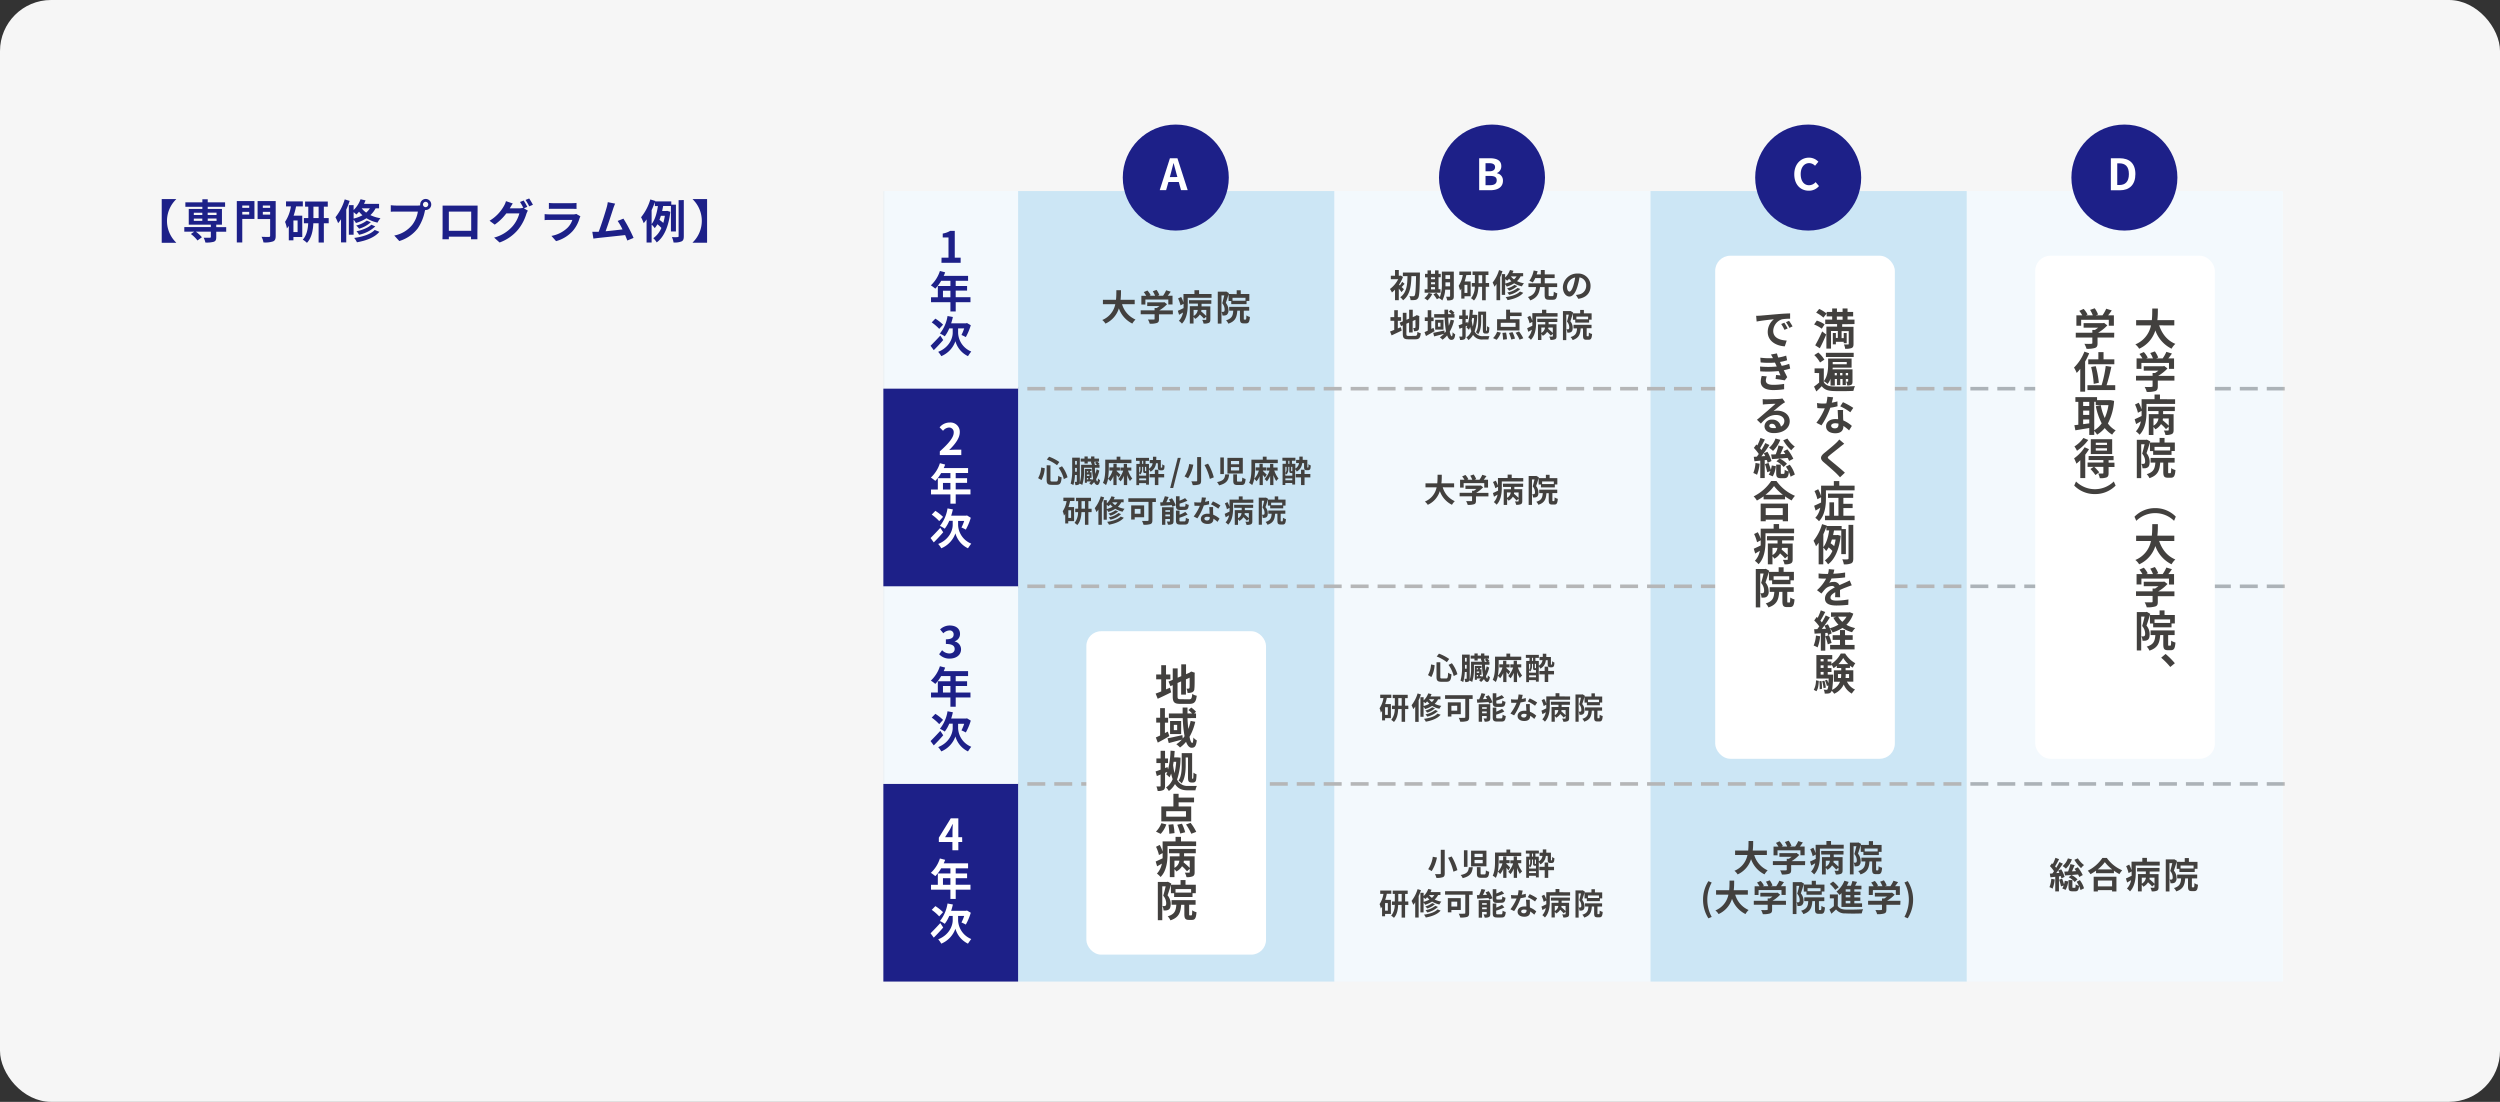 <svg xmlns="http://www.w3.org/2000/svg" viewBox="0 0 1080 476"><rect x="0" y="0" width="1080" height="476" fill="#333333" stroke="none"/><defs><style>.cls-1{fill:#f6f6f6;}.cls-2{fill:#fff;}.cls-3,.cls-4{fill:#0086d1;}.cls-3{opacity:0.2;}.cls-4{opacity:0.05;}.cls-5{fill:#42403e;}.cls-6{fill:#1d2088;}.cls-7{fill:none;stroke:#b5b6b7;stroke-miterlimit:10;stroke-width:1.55px;stroke-dasharray:7.76 3.88;}</style></defs><g id="レイヤー_2" data-name="レイヤー 2"><g id="変更箇所"><rect class="cls-1" width="1080" height="476" rx="22.07"/><rect class="cls-2" x="513.36" y="-48.83" width="341.51" height="604.22" transform="translate(937.4 -430.83) rotate(90)"/><rect class="cls-3" x="610.57" y="184.98" width="341.51" height="136.6" transform="translate(1034.6 -528.04) rotate(90)"/><rect class="cls-4" x="473.97" y="184.98" width="341.51" height="136.6" transform="translate(898 -391.44) rotate(90)"/><rect class="cls-3" x="337.36" y="184.98" width="341.51" height="136.6" transform="translate(761.4 -254.83) rotate(90)"/><path class="cls-5" d="M605.47,126.21a16,16,0,0,0-1.19-1.52v5h-1.63v-4.56a12.39,12.39,0,0,1-1.34,1.23,7,7,0,0,0-.86-1.51,12.1,12.1,0,0,0,3.58-4.25h-3.19v-1.49h1.81v-2.46h1.63v2.46h.6l.27-.07.94.61a15.63,15.63,0,0,1-1.72,3.32l.37.33a13.09,13.09,0,0,0,1-1.55l1.06.88c-.49.47-.92,1-1.3,1.37.42.39.8.77,1,.92Zm7.94-8.48s0,.61,0,.84c-.13,7-.26,9.42-.79,10.17a1.69,1.69,0,0,1-1.25.84,10.67,10.67,0,0,1-2,.07,4.37,4.37,0,0,0-.52-1.72c.73.06,1.39.06,1.72.06a.57.57,0,0,0,.52-.27c.39-.46.54-2.71.64-8.42h-2c-.11,4-.49,8.06-3.6,10.42a5.46,5.46,0,0,0-1.23-1.31c2.86-2,3.07-5.55,3.14-9.11h-2v-1.57Z"/><path class="cls-5" d="M618.73,127a9.58,9.58,0,0,1-2.07,2.8,9.37,9.37,0,0,0-1.33-1,6.48,6.48,0,0,0,1.85-2.27Zm3.58-.55h-6.87v-1.46h1.26v-5.18h-1.09V118.3h1.09v-1.48h1.5v1.48h1.73v-1.48h1.52v1.48h.95v1.46h-.95v5.18h.86Zm-4.11-6.64v.81h1.73v-.81Zm0,3h1.73v-.88H618.2Zm0,2.22h1.73v-1H618.2Zm9.85,2.92c0,.83-.15,1.26-.64,1.53a5,5,0,0,1-2.24.29,5.83,5.83,0,0,0-.47-1.58c.6,0,1.27,0,1.46,0s.28-.07.28-.29v-2.76h-2.12a11.36,11.36,0,0,1-1.26,4.66,4.64,4.64,0,0,0-1.31-.94c0-.08.1-.15.14-.24l-1.16.66a13.28,13.28,0,0,0-1.5-2.11l1.26-.69a15.89,15.89,0,0,1,1.51,1.9,14.84,14.84,0,0,0,.88-5.92v-5.13h5.17Zm-1.61-4.26v-1.72h-2v.52c0,.36,0,.77,0,1.2Zm-2-4.82v1.63h2v-1.63Z"/><path class="cls-5" d="M633.45,118.82a20,20,0,0,1-.74,2.78h2.62V128h-2.67v1h-1.39V124.7a7.68,7.68,0,0,1-.57.77,9.7,9.7,0,0,0-.56-2,11.82,11.82,0,0,0,1.78-4.67h-1.49v-1.51h5.08v1.51Zm.46,4.25h-1.25v3.49h1.25Zm9.4.84h-1.47v5.81h-1.58v-5.81h-1.59c-.09,2-.49,4.39-1.93,5.91a6.75,6.75,0,0,0-1.26-1,7.91,7.91,0,0,0,1.64-5h-1.3v-1.57h1.32v-3.45h-1v-1.54H643v1.54h-1.19v3.45h1.47Zm-3-1.57v-3.45h-1.57v3.45Z"/><path class="cls-5" d="M649.07,117.16c-.29.86-.64,1.77-1,2.64v9.89h-1.58v-7a11.91,11.91,0,0,1-.88,1.17,12.52,12.52,0,0,0-.8-1.79,15.83,15.83,0,0,0,2.77-5.39Zm7.83,2.23a7.59,7.59,0,0,1-1.55,2.06,10.82,10.82,0,0,0,3,.93,6.76,6.76,0,0,0-.9,1.33,10.55,10.55,0,0,1-3.33-1.33,11.83,11.83,0,0,1-3.18,1.44,6.36,6.36,0,0,0-.73-1v4.55h-1.44v-8.94h1.44v1.48a8.53,8.53,0,0,0,2.1-3.26l1.51.35c-.14.35-.3.72-.46,1H658v1.34Zm-6.64,3.11a10.84,10.84,0,0,0,2.67-1,9.32,9.32,0,0,1-1-1.07,8,8,0,0,1-.81.83,10.33,10.33,0,0,0-.83-.67Zm7.79,4c-1.46,1.71-3.93,2.65-6.78,3.16a5.81,5.81,0,0,0-.84-1.31c2.57-.35,5-1.11,6.19-2.42Zm-2.59-2.92a9.09,9.09,0,0,1-3.55,2,4.36,4.36,0,0,0-.88-1,8.34,8.34,0,0,0,3.21-1.51Zm1.34,1.26a10.18,10.18,0,0,1-4.86,2.53,4.9,4.9,0,0,0-.81-1,9.64,9.64,0,0,0,4.48-2Zm-4.09-5.44a6.36,6.36,0,0,0,1.34,1.29,5.5,5.5,0,0,0,1.12-1.29Z"/><path class="cls-5" d="M670.68,127.93c.41,0,.5-.26.55-1.91a4.68,4.68,0,0,0,1.51.67c-.16,2.21-.61,2.81-1.91,2.81h-1.61c-1.56,0-1.93-.52-1.93-2.1V124h-2c-.31,2.48-1,4.57-4.23,5.78a5.32,5.32,0,0,0-1-1.47c2.78-.9,3.32-2.47,3.52-4.31h-3.29V122.4h5.35v-2.27h-2.4a10.21,10.21,0,0,1-1.08,1.9,11.73,11.73,0,0,0-1.47-.72,11.64,11.64,0,0,0,1.86-4.46l1.71.33c-.13.44-.27.89-.42,1.36h1.8v-1.89h1.69v1.89h4.28v1.59h-4.28v2.27h5.37V124H669v3.39c0,.46.07.53.5.53Z"/><path class="cls-5" d="M680.8,127.43c.53-.07.92-.14,1.29-.22a3.75,3.75,0,0,0,3.14-3.71,3.42,3.42,0,0,0-2.89-3.66,29.54,29.54,0,0,1-.83,3.76c-.82,2.8-2,4.5-3.53,4.5s-2.82-1.69-2.82-4a6.17,6.17,0,0,1,6.37-5.93,5.28,5.28,0,0,1,5.59,5.41c0,2.91-1.79,5-5.28,5.51Zm-1.07-4.19a22.64,22.64,0,0,0,.74-3.36,4.34,4.34,0,0,0-3.51,4c0,1.4.56,2.09,1.07,2.09S679.17,125.11,679.73,123.24Z"/><path class="cls-5" d="M603.86,141.88l1.29-.54.38,1.47c-1.48.74-3.08,1.48-4.36,2.08l-.67-1.68c.5-.18,1.11-.42,1.81-.7v-3.93h-1.63V137h1.63v-3h1.55v3h1.42v1.58h-1.42Zm7.47,3.22c.77,0,.91-.32,1-1.75a4.13,4.13,0,0,0,1.46.6c-.23,2-.72,2.63-2.35,2.63h-3c-1.89,0-2.43-.52-2.43-2.45v-3.59l-.76.32-.61-1.48,1.37-.57v-3.68h1.59v3l1.16-.49v-3.85h1.55V137l1.11-.47.29-.2.29-.19,1.16.4-.05.28c0,2.66,0,4.33-.1,4.91a1.19,1.19,0,0,1-.71,1.16,4,4,0,0,1-1.46.19,4.18,4.18,0,0,0-.35-1.39c.24,0,.55,0,.68,0s.25,0,.3-.3,0-1.25,0-3.23l-1.2.53v4.93h-1.55v-4.26l-1.16.5v4.31c0,.82.13.95,1,.95Z"/><path class="cls-5" d="M619.75,143.06c-1.23.72-2.59,1.49-3.73,2.11l-.63-1.68,1.38-.63v-4.18h-1.26V137.1h1.26V134h1.55v3.13h1v1.6h-1v3.36l.95-.47Zm8.4-4.64a17.82,17.82,0,0,1-1.86,4.86c.24,1.24.56,2,.9,2,.19,0,.3-.52.34-1.76a3.76,3.76,0,0,0,1.12.92c-.23,1.86-.64,2.39-1.69,2.39-.78,0-1.37-.74-1.8-1.93a10.09,10.09,0,0,1-2,1.85A7.25,7.25,0,0,0,622,145.7a9.16,9.16,0,0,0,1.79-1.48c-1.48.39-3,.81-4.25,1.11l-.39-1.55c1.22-.22,3.05-.64,4.81-1l.13,1.1a8.61,8.61,0,0,0,.58-.77,40,40,0,0,1-.58-5.87h-4.52V135.7H624c0-.64,0-1.27,0-1.91h1.58c0,.64,0,1.27,0,1.91h1.48a14.11,14.11,0,0,0-1.21-1.1l.93-.81a8.42,8.42,0,0,1,1.54,1.36l-.6.55h.61v1.51h-2.71c.06,1.28.14,2.46.27,3.53a17.5,17.5,0,0,0,.77-2.62Zm-4.57-.27v4.25H620v-4.25Zm-1.3,1.27H621.2v1.71h1.08Z"/><path class="cls-5" d="M638.16,136.07a23.07,23.07,0,0,1-1.13,7.1,3.68,3.68,0,0,0,3.64,2.05c.46,0,2.25,0,2.78,0a5,5,0,0,0-.46,1.43h-2.42a4.44,4.44,0,0,1-4.21-2,7,7,0,0,1-2,2.27,5.36,5.36,0,0,0-.91-1.15,5.84,5.84,0,0,0,2.16-2.7,16.06,16.06,0,0,1-.51-1.8,8.6,8.6,0,0,1-.51,1.22,8.49,8.49,0,0,0-1.07-1c.13-.25.25-.51.37-.79l-.73.29v4.21c0,.72-.14,1.13-.55,1.37a3.57,3.57,0,0,1-1.85.3,5.58,5.58,0,0,0-.41-1.45h1.15c.16,0,.22-.05.22-.23v-3.64l-1.22.49-.4-1.51c.46-.15,1-.35,1.62-.57V137.8h-1.37v-1.52h1.37V133.8h1.44v2.48h1v1.52h-1v1.61l.81-.31.17.77a29,29,0,0,0,.8-6.07l1.34.1c0,.7-.1,1.4-.17,2.08h1l.24,0Zm-2.2,1.34c-.06.36-.12.71-.17,1.06a21.8,21.8,0,0,0,.46,2.6,21.5,21.5,0,0,0,.54-3.66Zm3.91,1.08c0,1.79-.18,4.32-1.3,5.92a5.16,5.16,0,0,0-1-.91c1-1.41,1-3.45,1-5v-3.9H642v7.63a3.09,3.09,0,0,0,0,.6c0,.06.06.07.1.07h.1a.12.12,0,0,0,.12-.07,1.73,1.73,0,0,0,.07-.42c0-.27,0-.81,0-1.52a3.46,3.46,0,0,0,1,.56,13.79,13.79,0,0,1-.14,1.78,1.18,1.18,0,0,1-.35.68,1.07,1.07,0,0,1-.67.19h-.58a1.05,1.05,0,0,1-.78-.31c-.2-.23-.28-.5-.28-1.59V136h-.74Z"/><path class="cls-5" d="M645,146.05a7.65,7.65,0,0,0,1.75-2.73l1.61.39a9,9,0,0,1-1.82,3.08Zm11.42-3.3h-9.68V137.9h3.91v-4.11h1.69V135h5v1.55h-5v1.33h4.08Zm-1.69-3.31h-6.41v1.77h6.41Zm-4.11,4.22a17.69,17.69,0,0,1,.39,2.88l-1.69.21a19.79,19.79,0,0,0-.28-2.94Zm2.8-.17a15.48,15.48,0,0,1,1.06,2.77l-1.61.42a16.41,16.41,0,0,0-1-2.85Zm2.81-.28a16.55,16.55,0,0,1,1.83,2.92l-1.61.62a15.36,15.36,0,0,0-1.72-3Z"/><path class="cls-5" d="M672.86,135.27v1.5h-9.27v2.67c0,2.23-.32,5.43-2.25,7.35a6.91,6.91,0,0,0-1.19-1.11,6.46,6.46,0,0,0,1.61-3.24c-.52.31-1,.62-1.54.9l-.47-1.57c.57-.25,1.38-.63,2.22-1.05,0-.44,0-.88,0-1.3v-.37l-1.19.62a12.55,12.55,0,0,0-.95-2.67l1.2-.58a11.39,11.39,0,0,1,.94,2.18v-3.33h4.19V133.8H668v1.47Zm-8.78,2.42h8.69v1.4H669v1h3.42v5.13c0,.72-.14,1.11-.64,1.34a4.46,4.46,0,0,1-2,.27,4.82,4.82,0,0,0-.53-1.44,12.1,12.1,0,0,0,1.34,0c.19,0,.24-.05.24-.2v-1l-.88.79a15.1,15.1,0,0,0-1.61-1.63,4.54,4.54,0,0,1-1.83,1.7,4.91,4.91,0,0,0-.63-.75v2.58h-1.48v-6.75h3.15v-1h-3.44Zm1.77,6.12a3,3,0,0,0,1.61-2.32h-1.61Zm4.95-2.32h-1.89a5.43,5.43,0,0,1-.09.56,25.86,25.86,0,0,1,2,1.79Z"/><path class="cls-5" d="M679.61,135c-.36,1.19-.82,2.71-1.21,3.8a4.29,4.29,0,0,1,1,2.81c0,.9-.18,1.48-.62,1.79a2,2,0,0,1-.81.29,5,5,0,0,1-.89,0,3.52,3.52,0,0,0-.37-1.41h.62a.72.72,0,0,0,.39-.12c.15-.11.21-.39.21-.78a3.75,3.75,0,0,0-1-2.45c.28-.88.57-2.1.79-3h-1.09v11h-1.44V134.39h3l.23-.07Zm6.49,10.3c.22,0,.26-.21.29-1.63a4.36,4.36,0,0,0,1.39.61c-.14,2-.51,2.49-1.5,2.49h-.94c-1.21,0-1.48-.48-1.48-1.9v-3h-1c-.17,2.53-.76,4.14-3.48,5.05a4,4,0,0,0-.88-1.3c2.23-.67,2.65-1.8,2.79-3.75h-1.53V140.3h7.78v1.48h-2.1v3c0,.41,0,.45.23.45Zm-3.47-9.94v-1.46h1.61v1.46h3.34v2.74H686.5v1.25h-6v-1.23h-1v-2.76Zm3.43,1.42H681v1.14h5.06Z"/><path class="cls-5" d="M451.33,202.27a12,12,0,0,1-1.41,5.12l-1.46-.84a10.31,10.31,0,0,0,1.33-4.6Zm2.46-1.25v6.27c0,.63.09.72.71.72h1.81c.65,0,.75-.41.84-2.48a4.82,4.82,0,0,0,1.47.69c-.17,2.45-.59,3.23-2.18,3.23h-2.15c-1.68,0-2.14-.51-2.14-2.16V201Zm-.58-3.72a19.43,19.43,0,0,1,4.42,2.29l-1,1.39a17.81,17.81,0,0,0-4.4-2.46Zm5.58,4.13a14.15,14.15,0,0,1,2.39,4.75l-1.6.79a14,14,0,0,0-2.23-4.82Z"/><path class="cls-5" d="M466.49,208c0,.62-.09,1-.43,1.29a2.57,2.57,0,0,1-1.49.28,4.78,4.78,0,0,0-.35-1.41h.8c.11,0,.17,0,.17-.2v-2.76h-.81a17.69,17.69,0,0,1-.7,4.37,5.34,5.34,0,0,0-1.16-.62,22.43,22.43,0,0,0,.66-6.45v-4.79h3.31Zm-1.3-4.22v-1.64h-.74v.37c0,.39,0,.82,0,1.27Zm-.74-4.65v1.58h.74v-1.58Zm10.45,4.18a13.15,13.15,0,0,1-1.38,3.67c.14.65.31,1,.5,1s.26-.46.31-1.29a3.82,3.82,0,0,0,.9.75c-.29,1.66-.78,2.08-1.23,2.08s-1-.47-1.34-1.29a7.07,7.07,0,0,1-1.27,1.29,6.72,6.72,0,0,0-.87-.79,6.87,6.87,0,0,0,.81-.74h-1.8v.58h-.88v-6h2.9v.92h-.67v.52h.67v2.43h-.67v.58h.77v.53a6.48,6.48,0,0,0,.59-.83,32.93,32.93,0,0,1-.51-4.65H468.3v1.5a18.41,18.41,0,0,1-.76,5.94,4.89,4.89,0,0,0-1.16-.6,16.55,16.55,0,0,0,.66-5.34v-2.79h4.64v-.52h-.32v-.86H469.9v.86h-1.4v-.86h-1.64v-1.28h1.64v-.92h1.4v.92h1.45v-.92h1.43v.92h2v1.28h-.82a4.75,4.75,0,0,1,1,1l-.55.36h.57v1.29H473c0,1,.1,1.87.18,2.68a14,14,0,0,0,.56-2Zm-5.37.25v.52h.55v-.52Zm0,1.44v.6h1.08V205Zm0,2.09h.55v-.58h-.55Zm3.42-6.24h.91a8,8,0,0,0-.83-.91l.75-.47h-1v.78h.16Z"/><path class="cls-5" d="M483.24,206.31a13.49,13.49,0,0,0-.87-1.13v4.38H481v-3.87a7.53,7.53,0,0,1-1.33,2.23,5.54,5.54,0,0,0-1-1.07,9.8,9.8,0,0,1-.88,2.71,6.46,6.46,0,0,0-1.33-.95c.94-1.84,1-4.5,1-6.38v-3.64h4.93v-1.32H484v1.32h4.78v1.49H479v2.15a26.08,26.08,0,0,1-.37,4.62,8.66,8.66,0,0,0,2-3.59h-1.37v-1.33H481v-1.57h1.4v1.57h1.41v1.33h-1.41v.25c.47.42,1.4,1.31,1.65,1.55Zm4.06-3.06a11.86,11.86,0,0,0,1.85,3.5,5.18,5.18,0,0,0-1,1.06,11.74,11.74,0,0,1-1.21-2.6v4.35H485.5v-4a9,9,0,0,1-1.39,2.39,7.76,7.76,0,0,0-1-1,9.88,9.88,0,0,0,2.12-3.65h-1.21v-1.32h1.44v-1.57h1.41v1.57h1.86v1.32Z"/><path class="cls-5" d="M501.84,202A.18.18,0,0,0,502,202s.07-.11.09-.3,0-.59,0-1.13a3,3,0,0,0,1,.55,6.91,6.91,0,0,1-.16,1.4.84.84,0,0,1-.4.51,1.25,1.25,0,0,1-.65.16h-.58a1.15,1.15,0,0,1-.83-.31c-.2-.2-.28-.47-.28-1.28v-1.47h-.81a4.52,4.52,0,0,1-2.34,3.64,3.93,3.93,0,0,0-.7-1v6.62h-1.24v-.67h-3v.86h-1.19v-9.15h1.41v-1.33h-1.57v-1.3h5.63v1.3h-1.49v1.33h1.46v2.06a3.21,3.21,0,0,0,1.58-2.39h-1.25v-1.39h1.4c0-.43,0-.89,0-1.41h1.45c0,.5,0,1-.05,1.41h2v2.84a1.26,1.26,0,0,0,0,.41.11.11,0,0,0,.11.07Zm-8.44.62a3.31,3.31,0,0,1-.75,2.33,3.37,3.37,0,0,0-.52-.45v1h3v-1.14h-.49c-.62,0-.79-.18-.79-1V201.7h-.46Zm-1.27-.93v2.64a2.55,2.55,0,0,0,.5-1.73v-.91Zm3,5.78v-.81h-3v.81Zm-1.74-7.07h.47v-1.33h-.47Zm1.74,1.29h-.51v1.65c0,.19,0,.2.11.2H495a.49.49,0,0,0,.17,0Zm5.28,3.08h2.51v1.48h-2.51v3.3H498.9v-3.3h-2.3v-1.48h2.3v-1.85h1.52Z"/><path class="cls-5" d="M508.79,197.81h1.3l-3.27,13h-1.3Z"/><path class="cls-5" d="M515.51,200.75a16.81,16.81,0,0,1-2.26,5.88,11.33,11.33,0,0,0-1.53-.82,12.74,12.74,0,0,0,2-5.36Zm3.37-3.31v10.18c0,1-.23,1.4-.81,1.65a8.12,8.12,0,0,1-2.8.3,7,7,0,0,0-.62-1.64c.86,0,1.84,0,2.13,0s.39-.09.39-.34V197.44Zm3,2.86a23.17,23.17,0,0,1,2.48,5.92l-1.71.67a22.84,22.84,0,0,0-2.31-6Z"/><path class="cls-5" d="M531,204.94c-.26,2.32-.91,3.89-4.37,4.74a4.61,4.61,0,0,0-.88-1.42c3-.58,3.35-1.66,3.55-3.32Zm-2.29-7.31v7.16h-1.54v-7.16Zm8.18.17v6.78h-6.64V197.8Zm-5.12,2.76h3.52v-1.42h-3.52Zm0,2.67h3.52V201.8h-3.52Zm2.61,1.68v2.68c0,.4.07.46.52.46h1.21c.42,0,.49-.22.54-1.74a5,5,0,0,0,1.45.62c-.17,2.07-.58,2.6-1.83,2.6h-1.61c-1.52,0-1.89-.49-1.89-1.91v-2.71Z"/><path class="cls-5" d="M546.41,206.31a10.23,10.23,0,0,0-.87-1.13v4.38h-1.4v-3.87a7.53,7.53,0,0,1-1.33,2.23,5.25,5.25,0,0,0-1-1.07,9.47,9.47,0,0,1-.87,2.71,6.74,6.74,0,0,0-1.33-.95c.93-1.84,1-4.5,1-6.38v-3.64h4.92v-1.32h1.64v1.32H552v1.49H542.2v2.15a25.17,25.17,0,0,1-.37,4.62,8.67,8.67,0,0,0,2-3.59h-1.38v-1.33h1.65v-1.57h1.4v1.57H547v1.33h-1.41v.25c.48.42,1.4,1.31,1.65,1.55Zm4.07-3.06a11.63,11.63,0,0,0,1.85,3.5,4.94,4.94,0,0,0-1,1.06,11.73,11.73,0,0,1-1.22-2.6v4.35h-1.41v-4a9,9,0,0,1-1.39,2.39,7.76,7.76,0,0,0-1-1,9.89,9.89,0,0,0,2.13-3.65h-1.22v-1.32h1.44v-1.57h1.41v1.57h1.86v1.32Z"/><path class="cls-5" d="M565,202a.16.16,0,0,0,.14-.06s.07-.11.1-.3,0-.59,0-1.13a2.93,2.93,0,0,0,1,.55,6.91,6.91,0,0,1-.16,1.4.84.84,0,0,1-.4.51,1.24,1.24,0,0,1-.64.16h-.58a1.13,1.13,0,0,1-.83-.31c-.2-.2-.28-.47-.28-1.28v-1.47h-.82a4.47,4.47,0,0,1-2.34,3.64,3.93,3.93,0,0,0-.7-1v6.62h-1.24v-.67h-3v.86h-1.18v-9.15h1.41v-1.33H554v-1.3h5.62v1.3h-1.49v1.33h1.46v2.06a3.23,3.23,0,0,0,1.59-2.39h-1.26v-1.39h1.4c0-.43,0-.89,0-1.41h1.45c0,.5,0,1,0,1.41h2v2.84a1,1,0,0,0,0,.41.09.09,0,0,0,.1.07Zm-8.45.62a3.31,3.31,0,0,1-.75,2.33,3,3,0,0,0-.52-.45v1h3v-1.14h-.48c-.62,0-.8-.18-.8-1V201.7h-.46Zm-1.27-.93v2.64a2.56,2.56,0,0,0,.51-1.73v-.91Zm3,5.78v-.81h-3v.81Zm-1.74-7.07h.48v-1.33h-.48Zm1.74,1.29h-.51v1.65c0,.19,0,.2.12.2h.22a.41.41,0,0,0,.17,0Zm5.28,3.08h2.51v1.48h-2.51v3.3h-1.51v-3.3h-2.3v-1.48h2.3v-1.85h1.51Z"/><path class="cls-5" d="M462.27,216.44a19.44,19.44,0,0,1-.7,2.62H464v6.08h-2.52v1h-1.31V222a6.9,6.9,0,0,1-.54.73,8.5,8.5,0,0,0-.53-1.87,11.05,11.05,0,0,0,1.68-4.41h-1.4V215h4.79v1.43Zm.44,4h-1.19v3.3h1.19Zm8.87.79h-1.39v5.49H468.7v-5.49h-1.5c-.08,1.94-.47,4.15-1.83,5.59a6.32,6.32,0,0,0-1.18-.92,7.41,7.41,0,0,0,1.54-4.67H464.5v-1.48h1.26V216.5h-.91v-1.45h6.46v1.45h-1.12v3.26h1.39Zm-2.88-1.48V216.5h-1.48v3.26Z"/><path class="cls-5" d="M477,214.87a25.56,25.56,0,0,1-1,2.49v9.35h-1.49v-6.6a12.39,12.39,0,0,1-.84,1.11,12.2,12.2,0,0,0-.75-1.69,14.85,14.85,0,0,0,2.61-5.1Zm7.4,2.11a7.47,7.47,0,0,1-1.47,1.94,10.37,10.37,0,0,0,2.88.88,6.47,6.47,0,0,0-.85,1.26,10.16,10.16,0,0,1-3.14-1.26,11.33,11.33,0,0,1-3,1.36,6.72,6.72,0,0,0-.68-.95v4.31h-1.36v-8.45h1.36v1.4a8.17,8.17,0,0,0,2-3.08l1.42.33c-.13.33-.28.68-.43,1h4.28V217Zm-6.27,2.93a10.33,10.33,0,0,0,2.52-1,9.23,9.23,0,0,1-1-1,7.2,7.2,0,0,1-.77.79,8.67,8.67,0,0,0-.77-.64Zm7.35,3.77c-1.38,1.61-3.71,2.5-6.4,3a5.35,5.35,0,0,0-.8-1.24c2.43-.33,4.72-1.05,5.85-2.29Zm-2.44-2.75a8.5,8.5,0,0,1-3.36,1.84,3.86,3.86,0,0,0-.83-.89,8,8,0,0,0,3-1.43Zm1.26,1.18a9.56,9.56,0,0,1-4.59,2.39,4.62,4.62,0,0,0-.77-1,9.15,9.15,0,0,0,4.24-1.88ZM480.46,217a6.35,6.35,0,0,0,1.26,1.21,5.1,5.1,0,0,0,1.06-1.21Z"/><path class="cls-5" d="M499.35,216.86h-1.52v7.87c0,1-.22,1.41-.84,1.67a8.76,8.76,0,0,1-3,.29,7.34,7.34,0,0,0-.65-1.66c.94.05,2.08,0,2.4,0s.42-.09.42-.37v-7.84h-8.72v-1.58h11.89Zm-9.15,6.59v1h-1.53v-6.11h5.6v5.11Zm0-3.62v2.11h2.51v-2.11Z"/><path class="cls-5" d="M506.3,215.26a12.78,12.78,0,0,1,1.6,3.07l-1.44.58a3.88,3.88,0,0,0-.24-.7c-1.74.12-3.53.22-4.88.3l-.13-1.49,1,0a20.26,20.26,0,0,0,1-2.65l1.64.33c-.31.76-.66,1.56-1,2.26l1.75-.08c-.2-.37-.41-.74-.62-1.09Zm.66,9.86c0,.69-.13,1.07-.57,1.3a3.88,3.88,0,0,1-1.84.26,6.24,6.24,0,0,0-.5-1.39,8.67,8.67,0,0,0,1.16,0c.16,0,.21,0,.21-.19v-.89h-2v2.5H502v-7.58h5Zm-3.52-4.7v.69h2v-.69Zm2,2.63v-.78h-2v.78Zm4.5-2.73c-1.55,0-1.92-.46-1.92-1.92v-4h1.56v1.89a18.66,18.66,0,0,0,2.38-1.1l1,1.14a24.41,24.41,0,0,1-3.38,1.24v.78c0,.47.08.53.58.53h1.44c.42,0,.52-.2.57-1.35a4.21,4.21,0,0,0,1.39.58c-.18,1.69-.59,2.18-1.8,2.18Zm1.74,4.93c.45,0,.54-.25.61-1.58a4.64,4.64,0,0,0,1.37.58c-.17,1.86-.57,2.38-1.83,2.38h-1.88c-1.54,0-1.93-.45-1.93-1.9v-4.15h1.55v1.78a13.94,13.94,0,0,0,2.48-1.24l1,1.15a19.42,19.42,0,0,1-3.52,1.4v1.06c0,.46.09.52.61.52Z"/><path class="cls-5" d="M522.33,217.88a20.65,20.65,0,0,1-2.27.45,24.34,24.34,0,0,1-2.79,5.59l-1.6-.8a20.15,20.15,0,0,0,2.66-4.62h-.67c-.54,0-1.07,0-1.64,0l-.11-1.53a15.38,15.38,0,0,0,1.74.09c.38,0,.78,0,1.17,0a11,11,0,0,0,.36-2.19L521,215c-.11.42-.27,1.08-.45,1.78a14.15,14.15,0,0,0,1.75-.41Zm1.72,1.17c0,.56,0,1.1,0,1.68,0,.37,0,1,.08,1.65a8.72,8.72,0,0,1,2.7,1.67l-.87,1.4a11,11,0,0,0-1.77-1.38v.12c0,1.21-.65,2.16-2.52,2.16-1.62,0-2.9-.73-2.9-2.16,0-1.28,1.07-2.27,2.89-2.27a8.18,8.18,0,0,1,.88.05c0-1-.1-2.13-.14-2.92Zm-1.44,4.33a4.57,4.57,0,0,0-1.05-.13c-.76,0-1.25.31-1.25.78s.41.82,1.13.82c.88,0,1.17-.52,1.17-1.22Zm3.68-3.63a17.31,17.31,0,0,0-3.14-1.86l.85-1.29a24.63,24.63,0,0,1,3.22,1.76Z"/><path class="cls-5" d="M541.44,215.79v1.41h-8.75v2.52c0,2.12-.3,5.14-2.12,6.95a7,7,0,0,0-1.13-1,6,6,0,0,0,1.52-3.06l-1.45.85-.45-1.48c.54-.24,1.31-.6,2.1-1,0-.42,0-.83,0-1.23v-.36l-1.13.6a11.28,11.28,0,0,0-.89-2.52l1.13-.56a11.06,11.06,0,0,1,.89,2.06v-3.14h4v-1.38h1.66v1.38Zm-8.29,2.28h8.21v1.32h-3.59v1H541v4.85c0,.67-.14,1-.61,1.27a4.33,4.33,0,0,1-1.89.25,4.56,4.56,0,0,0-.5-1.36c.53,0,1.11,0,1.27,0s.22-.05.22-.2v-1l-.83.75a14.33,14.33,0,0,0-1.52-1.54,4.32,4.32,0,0,1-1.73,1.61,4,4,0,0,0-.59-.71v2.44h-1.4v-6.38h3v-1h-3.25Zm1.68,5.79a2.83,2.83,0,0,0,1.52-2.2h-1.52Zm4.67-2.2h-1.78c0,.18-.05.36-.09.53a24.88,24.88,0,0,1,1.87,1.69Z"/><path class="cls-5" d="M547.82,215.49c-.34,1.12-.77,2.56-1.14,3.59a4,4,0,0,1,1,2.65c0,.85-.17,1.4-.58,1.69a2.06,2.06,0,0,1-.77.28,5.52,5.52,0,0,1-.84,0,3.28,3.28,0,0,0-.34-1.33h.58a.68.68,0,0,0,.37-.12c.14-.1.19-.36.19-.73a3.51,3.51,0,0,0-.91-2.31c.27-.84.54-2,.76-2.88h-1v10.36h-1.36V215h2.86l.23-.07Zm6.13,9.72c.21,0,.25-.19.28-1.54a3.92,3.92,0,0,0,1.3.58c-.13,1.85-.47,2.35-1.41,2.35h-.88c-1.15,0-1.4-.45-1.4-1.79v-2.87h-1c-.16,2.39-.71,3.91-3.29,4.77a3.71,3.71,0,0,0-.83-1.23c2.11-.63,2.51-1.7,2.64-3.54h-1.45v-1.4h7.35v1.4h-2v2.85c0,.39,0,.42.21.42Zm-3.27-9.38v-1.39h1.51v1.39h3.16v2.59h-1v1.17h-5.62v-1.16h-1v-2.6Zm3.23,1.33h-4.78v1.09h4.78Z"/><path class="cls-5" d="M619.75,287.35a12.06,12.06,0,0,1-1.41,5.13l-1.46-.85a10.14,10.14,0,0,0,1.33-4.59Zm2.46-1.25v6.27c0,.63.09.73.71.73h1.81c.65,0,.75-.41.85-2.49a4.65,4.65,0,0,0,1.46.69c-.17,2.46-.59,3.23-2.18,3.23h-2.15c-1.67,0-2.14-.51-2.14-2.16V286.1Zm-.58-3.72a19,19,0,0,1,4.42,2.3l-1,1.38a17.91,17.91,0,0,0-4.39-2.45Zm5.58,4.13a14.15,14.15,0,0,1,2.39,4.75l-1.6.79a14,14,0,0,0-2.23-4.81Z"/><path class="cls-5" d="M634.92,293.08a1.49,1.49,0,0,1-.44,1.3,2.66,2.66,0,0,1-1.49.27,5.09,5.09,0,0,0-.34-1.41h.79c.12,0,.17,0,.17-.19V290.3h-.81a17.84,17.84,0,0,1-.7,4.37,4.6,4.6,0,0,0-1.16-.62,22.54,22.54,0,0,0,.66-6.46V282.8h3.32Zm-1.31-4.22v-1.64h-.74v.37c0,.4,0,.82,0,1.27Zm-.74-4.65v1.59h.74v-1.59Zm10.45,4.19a13.4,13.4,0,0,1-1.38,3.67c.14.64.31,1,.5,1s.26-.46.32-1.29a3.55,3.55,0,0,0,.89.75c-.29,1.66-.78,2.09-1.22,2.09s-1-.48-1.35-1.3a7.13,7.13,0,0,1-1.27,1.3,5.53,5.53,0,0,0-.87-.79,9.2,9.2,0,0,0,.81-.74H638v.58h-.88v-6H640v.93h-.67v.51H640v2.43h-.67v.58h.78v.53a7.59,7.59,0,0,0,.58-.83,32.92,32.92,0,0,1-.5-4.65h-3.44v1.51a18.45,18.45,0,0,1-.76,5.94,4.92,4.92,0,0,0-1.16-.61,16.45,16.45,0,0,0,.66-5.33v-2.8h4.64v-.52h-.32v-.85h-1.45v.85h-1.4v-.85h-1.63v-1.28h1.63v-.93h1.4v.93h1.45v-.93h1.43v.93h2v1.28h-.82a4.48,4.48,0,0,1,1,1l-.55.36h.57v1.29h-1.93c0,1,.11,1.88.18,2.68a14.2,14.2,0,0,0,.56-2Zm-5.37.25v.51h.56v-.51Zm0,1.44v.59H639v-.59Zm0,2.08h.56v-.58H638Zm3.42-6.24h.91a7.11,7.11,0,0,0-.83-.91l.75-.46h-1v.78h.16Z"/><path class="cls-5" d="M651.66,291.39c-.2-.3-.53-.72-.87-1.13v4.38h-1.4v-3.87a7.53,7.53,0,0,1-1.33,2.23,5.82,5.82,0,0,0-1-1.07,9.69,9.69,0,0,1-.87,2.71,6.53,6.53,0,0,0-1.34-.95c.94-1.83,1-4.5,1-6.37v-3.65h4.92v-1.32h1.64v1.32h4.77v1.49h-9.75v2.16a26,26,0,0,1-.37,4.61,8.49,8.49,0,0,0,2-3.59h-1.37V287h1.65v-1.57h1.4V287h1.41v1.33h-1.41v.26c.47.42,1.4,1.3,1.65,1.54Zm4.07-3.06a11.63,11.63,0,0,0,1.84,3.5,5.24,5.24,0,0,0-1,1.07,12.69,12.69,0,0,1-1.21-2.6v4.34h-1.41v-4a9.12,9.12,0,0,1-1.39,2.39,7.19,7.19,0,0,0-1-1,9.93,9.93,0,0,0,2.12-3.66h-1.21V287h1.44v-1.57h1.41V287h1.86v1.32Z"/><path class="cls-5" d="M670.27,287.09a.16.16,0,0,0,.14,0s.07-.12.09-.31,0-.59,0-1.13a2.91,2.91,0,0,0,1,.55,6.82,6.82,0,0,1-.16,1.4.89.89,0,0,1-.4.52,1.35,1.35,0,0,1-.64.16h-.59a1.15,1.15,0,0,1-.83-.32c-.2-.2-.27-.46-.27-1.28v-1.47h-.82a4.51,4.51,0,0,1-2.34,3.65,4,4,0,0,0-.7-1v6.63h-1.24v-.68h-3v.86h-1.19v-9.15h1.42v-1.33h-1.57v-1.29h5.62v1.29h-1.49v1.33h1.46v2.06a3.23,3.23,0,0,0,1.59-2.39h-1.26v-1.38h1.4c0-.44,0-.9,0-1.41H668c0,.5,0,1,0,1.41h2v2.84a1,1,0,0,0,0,.4c0,.06.05.07.1.07Zm-8.45.62a3.34,3.34,0,0,1-.75,2.34,3.37,3.37,0,0,0-.52-.45v1h3v-1.13h-.49c-.62,0-.79-.19-.79-1v-1.67h-.46Zm-1.27-.92v2.64a2.56,2.56,0,0,0,.5-1.73v-.91Zm3,5.78v-.82h-3v.82Zm-1.74-7.08h.47v-1.33h-.47Zm1.74,1.3h-.51v1.65c0,.18,0,.2.12.2h.22a.38.38,0,0,0,.17,0Zm5.28,3.07h2.51v1.48h-2.51v3.3h-1.52v-3.3H665v-1.48h2.29V288h1.52Z"/><path class="cls-5" d="M599.11,301.52a21.2,21.2,0,0,1-.7,2.63h2.46v6.07h-2.52v1h-1.3v-4.1c-.17.25-.36.5-.54.72a9.27,9.27,0,0,0-.53-1.87,11.14,11.14,0,0,0,1.67-4.41h-1.4V300.1h4.8v1.42Zm.43,4h-1.19v3.3h1.19Zm8.87.8H607v5.49h-1.5v-5.49H604c-.08,1.94-.46,4.14-1.82,5.58A6.35,6.35,0,0,0,601,311a7.43,7.43,0,0,0,1.54-4.67h-1.22v-1.48h1.25v-3.26h-.91v-1.45h6.47v1.45H607v3.26h1.38Zm-2.88-1.48v-3.26h-1.47v3.26Z"/><path class="cls-5" d="M613.86,300c-.28.82-.61,1.68-1,2.5v9.34h-1.49v-6.6a9.72,9.72,0,0,1-.83,1.11,12.2,12.2,0,0,0-.75-1.69,15,15,0,0,0,2.61-5.1Zm7.39,2.11a7.1,7.1,0,0,1-1.47,1.94,10.15,10.15,0,0,0,2.88.89,6,6,0,0,0-.84,1.25,10,10,0,0,1-3.15-1.25,11.41,11.41,0,0,1-3,1.36,5.86,5.86,0,0,0-.69-.95v4.3h-1.36v-8.45H615v1.4a8,8,0,0,0,2-3.07l1.42.33c-.13.33-.27.67-.43,1h4.29v1.26ZM615,305a10.17,10.17,0,0,0,2.52-1,9.29,9.29,0,0,1-1-1,7.13,7.13,0,0,1-.76.79,7.52,7.52,0,0,0-.78-.63Zm7.35,3.78c-1.37,1.61-3.71,2.49-6.4,3a5.52,5.52,0,0,0-.79-1.24c2.43-.33,4.71-1,5.84-2.28ZM619.89,306a8.67,8.67,0,0,1-3.35,1.85,4.37,4.37,0,0,0-.83-.9,7.84,7.84,0,0,0,3-1.43Zm1.27,1.19a9.77,9.77,0,0,1-4.6,2.39,5,5,0,0,0-.76-1,8.91,8.91,0,0,0,4.23-1.88Zm-3.87-5.14a6.18,6.18,0,0,0,1.27,1.22,5.3,5.3,0,0,0,1.05-1.22Z"/><path class="cls-5" d="M636.19,301.94h-1.52v7.87c0,.95-.23,1.41-.85,1.68a9,9,0,0,1-3,.29,7,7,0,0,0-.65-1.67c.94.06,2.09,0,2.41,0s.42-.09.42-.37v-7.84h-8.73v-1.58h11.9ZM627,308.53v1h-1.53v-6.11h5.59v5.11Zm0-3.62V307h2.51v-2.12Z"/><path class="cls-5" d="M643.14,300.35a13,13,0,0,1,1.59,3.06l-1.44.58a5.16,5.16,0,0,0-.23-.7c-1.75.12-3.54.22-4.89.3L638,302.1l1,0a20.38,20.38,0,0,0,1-2.66l1.64.33c-.3.77-.66,1.56-1,2.26l1.76-.08c-.2-.37-.41-.74-.62-1.08Zm.66,9.86c0,.68-.14,1.07-.57,1.29a3.94,3.94,0,0,1-1.85.26,5.7,5.7,0,0,0-.5-1.38c.46,0,1,0,1.16,0s.21,0,.21-.2v-.88h-2v2.49h-1.45v-7.58h5Zm-3.53-4.7v.68h2v-.68Zm2,2.62v-.78h-2v.78Zm4.5-2.73c-1.54,0-1.91-.46-1.91-1.91v-4h1.56v1.89a20.8,20.8,0,0,0,2.37-1.09l1,1.13a23.62,23.62,0,0,1-3.38,1.24v.78c0,.48.08.53.58.53h1.44c.42,0,.51-.2.56-1.35a4.31,4.31,0,0,0,1.39.58c-.17,1.69-.58,2.18-1.8,2.18Zm1.75,4.94c.44,0,.54-.25.6-1.59a4.75,4.75,0,0,0,1.37.58c-.17,1.87-.56,2.38-1.83,2.38h-1.87c-1.55,0-1.93-.45-1.93-1.9v-4.14h1.54v1.78a15.44,15.44,0,0,0,2.48-1.24l1,1.14a19.82,19.82,0,0,1-3.53,1.4v1.06c0,.46.1.53.61.53Z"/><path class="cls-5" d="M659.17,303a19.34,19.34,0,0,1-2.27.45,24,24,0,0,1-2.8,5.59l-1.6-.8a19.83,19.83,0,0,0,2.67-4.62h-.67c-.55,0-1.07,0-1.64,0l-.12-1.53a15.77,15.77,0,0,0,1.74.1c.39,0,.78,0,1.18,0a11,11,0,0,0,.35-2.2l1.81.19c-.1.42-.26,1.08-.45,1.78a12.7,12.7,0,0,0,1.76-.41Zm1.71,1.17c0,.56,0,1.1,0,1.68,0,.37,0,1,.08,1.65a8.6,8.6,0,0,1,2.71,1.68l-.87,1.4a11.5,11.5,0,0,0-1.77-1.39v.12c0,1.21-.66,2.16-2.52,2.16-1.63,0-2.91-.72-2.91-2.16,0-1.28,1.07-2.27,2.89-2.27.31,0,.61,0,.89.05,0-1-.11-2.12-.15-2.92Zm-1.43,4.33a4.66,4.66,0,0,0-1.06-.13c-.75,0-1.24.32-1.24.78s.41.82,1.12.82a1.07,1.07,0,0,0,1.18-1.22Zm3.68-3.63A18.28,18.28,0,0,0,660,303l.84-1.29a22.93,22.93,0,0,1,3.22,1.77Z"/><path class="cls-5" d="M678.28,300.87v1.42h-8.76v2.52c0,2.11-.3,5.13-2.12,6.94a6.1,6.1,0,0,0-1.12-1,6.16,6.16,0,0,0,1.52-3.06c-.49.29-1,.58-1.46.84L665.9,307c.54-.24,1.3-.59,2.09-1,0-.42,0-.83,0-1.23v-.35l-1.12.59a11.36,11.36,0,0,0-.9-2.52l1.14-.55A11.1,11.1,0,0,1,668,304v-3.15h4v-1.38h1.66v1.38ZM670,303.16h8.21v1.32h-3.59v.95h3.23v4.84c0,.68-.13,1-.61,1.27a4.28,4.28,0,0,1-1.88.25,4.87,4.87,0,0,0-.51-1.36,10.88,10.88,0,0,0,1.27,0c.17,0,.22-.05.22-.19v-1l-.83.75a13.26,13.26,0,0,0-1.51-1.55,4.31,4.31,0,0,1-1.73,1.61,4.93,4.93,0,0,0-.6-.71v2.44h-1.4v-6.37h3v-.95H670Zm1.67,5.78a2.81,2.81,0,0,0,1.52-2.19h-1.52Zm4.67-2.19h-1.78a5.34,5.34,0,0,1-.09.53,22.89,22.89,0,0,1,1.87,1.69Z"/><path class="cls-5" d="M684.66,300.57c-.34,1.12-.78,2.56-1.15,3.59a4.06,4.06,0,0,1,1,2.65c0,.85-.17,1.4-.58,1.69a1.77,1.77,0,0,1-.76.28,5.56,5.56,0,0,1-.85,0,3.32,3.32,0,0,0-.34-1.34c.24,0,.42,0,.58,0a.74.74,0,0,0,.37-.12c.15-.11.2-.37.2-.74a3.51,3.51,0,0,0-.91-2.31c.26-.83.54-2,.75-2.88h-1V311.8h-1.36V300h2.86l.23-.06Zm6.12,9.73c.21,0,.25-.2.28-1.55a3.88,3.88,0,0,0,1.31.58c-.14,1.85-.48,2.35-1.42,2.35h-.88c-1.15,0-1.4-.44-1.4-1.79V307h-1c-.15,2.38-.71,3.9-3.28,4.76a3.87,3.87,0,0,0-.83-1.23c2.11-.63,2.5-1.7,2.64-3.53h-1.46v-1.4h7.36V307h-2v2.85c0,.38,0,.42.21.42Zm-3.27-9.39v-1.38H689v1.38h3.15v2.59h-1v1.18h-5.63v-1.17h-1v-2.6Zm3.23,1.34H686v1.08h4.77Z"/><path class="cls-5" d="M620.76,370.44a16.83,16.83,0,0,1-2.26,5.87,14.13,14.13,0,0,0-1.53-.82,12.6,12.6,0,0,0,2-5.36Zm3.36-3.32V377.3c0,1-.22,1.4-.8,1.65a8.12,8.12,0,0,1-2.8.3,6.75,6.75,0,0,0-.62-1.63c.86,0,1.83,0,2.13,0s.39-.09.39-.34V367.12Zm3,2.87a23,23,0,0,1,2.48,5.91l-1.72.67a22.41,22.41,0,0,0-2.31-6Z"/><path class="cls-5" d="M636.25,374.62c-.27,2.32-.91,3.89-4.37,4.74A4.76,4.76,0,0,0,631,378c3-.58,3.35-1.67,3.55-3.33Zm-2.3-7.31v7.17h-1.53v-7.17Zm8.19.17v6.78H635.5v-6.78ZM637,370.24h3.53v-1.41H637Zm0,2.68h3.53v-1.44H637Zm2.62,1.67v2.68c0,.4.06.47.51.47h1.22c.42,0,.49-.23.54-1.75a4.39,4.39,0,0,0,1.45.62c-.17,2.08-.58,2.6-1.83,2.6H639.9c-1.51,0-1.88-.48-1.88-1.91v-2.71Z"/><path class="cls-5" d="M651.66,376c-.2-.3-.53-.72-.87-1.13v4.38h-1.4v-3.87a7.53,7.53,0,0,1-1.33,2.23,5.82,5.82,0,0,0-1-1.07,9.69,9.69,0,0,1-.87,2.71,6.53,6.53,0,0,0-1.34-.95c.94-1.83,1-4.5,1-6.37v-3.65h4.92V367h1.64v1.32h4.77v1.49h-9.75v2.16a26,26,0,0,1-.37,4.61,8.49,8.49,0,0,0,2-3.59h-1.37v-1.33h1.65V370h1.4v1.57h1.41v1.33h-1.41v.26c.47.42,1.4,1.3,1.65,1.54Zm4.07-3.06a11.63,11.63,0,0,0,1.84,3.5,5.5,5.5,0,0,0-1,1.07,12.69,12.69,0,0,1-1.21-2.6v4.34h-1.41v-4a9.12,9.12,0,0,1-1.39,2.39,7.19,7.19,0,0,0-1-1,9.93,9.93,0,0,0,2.12-3.66h-1.21v-1.32h1.44V370h1.41v1.57h1.86v1.32Z"/><path class="cls-5" d="M670.27,371.69a.16.16,0,0,0,.14-.05s.07-.12.09-.31,0-.59,0-1.13a2.91,2.91,0,0,0,1,.55,6.82,6.82,0,0,1-.16,1.4.89.89,0,0,1-.4.52,1.35,1.35,0,0,1-.64.16h-.59a1.15,1.15,0,0,1-.83-.32c-.2-.2-.27-.46-.27-1.28v-1.47h-.82a4.51,4.51,0,0,1-2.34,3.65,4,4,0,0,0-.7-1v6.63h-1.24v-.68h-3v.86h-1.19v-9.15h1.42v-1.33h-1.57v-1.29h5.62v1.29h-1.49v1.33h1.46v2.06a3.23,3.23,0,0,0,1.59-2.39h-1.26v-1.38h1.4c0-.44,0-.9,0-1.41H668c0,.5,0,1,0,1.41h2v2.84a1,1,0,0,0,0,.4c0,.06.05.07.1.07Zm-8.45.62a3.34,3.34,0,0,1-.75,2.34,3.37,3.37,0,0,0-.52-.45v1h3V374h-.49c-.62,0-.79-.19-.79-1v-1.67h-.46Zm-1.27-.92V374a2.56,2.56,0,0,0,.5-1.73v-.91Zm3,5.78v-.82h-3v.82Zm-1.74-7.08h.47v-1.33h-.47Zm1.74,1.3h-.51V373c0,.18,0,.2.12.2h.22a.38.38,0,0,0,.17,0Zm5.28,3.07h2.51v1.48h-2.51v3.3h-1.52v-3.3H665v-1.48h2.29v-1.85h1.52Z"/><path class="cls-5" d="M599.11,386.12a21.2,21.2,0,0,1-.7,2.63h2.46v6.07h-2.52v1h-1.3v-4.1c-.17.25-.36.5-.54.72a9.27,9.27,0,0,0-.53-1.87,11.14,11.14,0,0,0,1.67-4.41h-1.4V384.7h4.8v1.42Zm.43,4h-1.19v3.3h1.19Zm8.87.8H607v5.49h-1.5v-5.49H604c-.08,1.94-.46,4.14-1.82,5.58a6.35,6.35,0,0,0-1.19-.91,7.43,7.43,0,0,0,1.54-4.67h-1.22v-1.48h1.25v-3.26h-.91v-1.45h6.47v1.45H607v3.26h1.38Zm-2.88-1.48v-3.26h-1.47v3.26Z"/><path class="cls-5" d="M613.86,384.55c-.28.82-.61,1.68-1,2.5v9.34h-1.49v-6.6a9.72,9.72,0,0,1-.83,1.11,12.2,12.2,0,0,0-.75-1.69,15,15,0,0,0,2.61-5.1Zm7.39,2.11a7.1,7.1,0,0,1-1.47,1.94,10.15,10.15,0,0,0,2.88.89,6,6,0,0,0-.84,1.25,10,10,0,0,1-3.15-1.25,11.41,11.41,0,0,1-3,1.36,5.86,5.86,0,0,0-.69-1v4.3h-1.36v-8.45H615v1.4a8,8,0,0,0,2-3.07l1.42.33c-.13.33-.27.67-.43,1h4.29v1.26ZM615,389.59a10.17,10.17,0,0,0,2.52-1,9.29,9.29,0,0,1-1-1,7.13,7.13,0,0,1-.76.79,7.52,7.52,0,0,0-.78-.63Zm7.35,3.78c-1.37,1.61-3.71,2.49-6.4,3a5.52,5.52,0,0,0-.79-1.24c2.43-.33,4.71-1,5.84-2.28Zm-2.44-2.76a8.67,8.67,0,0,1-3.35,1.85,4.37,4.37,0,0,0-.83-.9,7.84,7.84,0,0,0,3-1.43Zm1.27,1.19a9.77,9.77,0,0,1-4.6,2.39,5,5,0,0,0-.76-1,8.91,8.91,0,0,0,4.23-1.88Zm-3.87-5.14a6.18,6.18,0,0,0,1.27,1.22,5.3,5.3,0,0,0,1.05-1.22Z"/><path class="cls-5" d="M636.19,386.54h-1.52v7.87c0,.95-.23,1.41-.85,1.68a9,9,0,0,1-3,.29,7,7,0,0,0-.65-1.67c.94.06,2.09,0,2.41,0s.42-.09.42-.37v-7.84h-8.73V385h11.9ZM627,393.13v1h-1.53V388h5.59v5.11Zm0-3.62v2.12h2.51v-2.12Z"/><path class="cls-5" d="M643.14,385a13,13,0,0,1,1.59,3.06l-1.44.58a5.16,5.16,0,0,0-.23-.7c-1.75.12-3.54.22-4.89.3L638,386.7l1,0a20.38,20.38,0,0,0,1-2.66l1.64.33c-.3.77-.66,1.56-1,2.26l1.76-.08c-.2-.37-.41-.74-.62-1.08Zm.66,9.86c0,.68-.14,1.07-.57,1.29a3.94,3.94,0,0,1-1.85.26,5.7,5.7,0,0,0-.5-1.38c.46,0,1,0,1.16,0s.21,0,.21-.2v-.88h-2v2.49h-1.45v-7.58h5Zm-3.53-4.7v.68h2v-.68Zm2,2.62V392h-2v.77Zm4.5-2.73c-1.54,0-1.91-.46-1.91-1.91v-4h1.56V386a20.8,20.8,0,0,0,2.37-1.09l1,1.13a23.62,23.62,0,0,1-3.38,1.24v.78c0,.48.08.53.58.53h1.44c.42,0,.51-.2.56-1.35a4.31,4.31,0,0,0,1.39.58c-.17,1.69-.58,2.18-1.8,2.18Zm1.75,4.94c.44,0,.54-.25.6-1.59a5.07,5.07,0,0,0,1.37.59c-.17,1.86-.56,2.37-1.83,2.37h-1.87c-1.55,0-1.93-.45-1.93-1.9v-4.14h1.54v1.78a15.44,15.44,0,0,0,2.48-1.24l1,1.15a20.59,20.59,0,0,1-3.53,1.39v1.06c0,.46.1.53.61.53Z"/><path class="cls-5" d="M659.17,387.56a19.34,19.34,0,0,1-2.27.45,24,24,0,0,1-2.8,5.59l-1.6-.8a19.83,19.83,0,0,0,2.67-4.62h-.67c-.55,0-1.07,0-1.64,0l-.12-1.53a15.77,15.77,0,0,0,1.74.1c.39,0,.78,0,1.18,0a11,11,0,0,0,.35-2.2l1.81.19c-.1.42-.26,1.08-.45,1.78a12.7,12.7,0,0,0,1.76-.41Zm1.71,1.17c0,.56,0,1.1,0,1.68,0,.37,0,1,.08,1.65a8.6,8.6,0,0,1,2.71,1.68l-.87,1.4a11.5,11.5,0,0,0-1.77-1.39v.12c0,1.21-.66,2.16-2.52,2.16-1.63,0-2.91-.72-2.91-2.16,0-1.28,1.07-2.27,2.89-2.27.31,0,.61,0,.89,0,0-1-.11-2.12-.15-2.92Zm-1.43,4.33a4.66,4.66,0,0,0-1.06-.13c-.75,0-1.24.32-1.24.78s.41.82,1.12.82a1.07,1.07,0,0,0,1.18-1.22Zm3.68-3.63a18.28,18.28,0,0,0-3.14-1.86l.84-1.29a22.93,22.93,0,0,1,3.22,1.77Z"/><path class="cls-5" d="M678.28,385.47v1.42h-8.76v2.52c0,2.11-.3,5.13-2.12,6.94a6.1,6.1,0,0,0-1.12-1,6.16,6.16,0,0,0,1.52-3.06c-.49.29-1,.58-1.46.84l-.44-1.48c.54-.24,1.3-.59,2.09-1,0-.42,0-.83,0-1.23V389l-1.12.59a11.36,11.36,0,0,0-.9-2.52l1.14-.55a11.1,11.1,0,0,1,.88,2.06v-3.15h4v-1.38h1.66v1.38ZM670,387.76h8.21v1.32h-3.59V390h3.23v4.84c0,.68-.13,1-.61,1.27a4.28,4.28,0,0,1-1.88.25,4.87,4.87,0,0,0-.51-1.36,10.88,10.88,0,0,0,1.27,0c.17,0,.22-.05.22-.19v-1l-.83.75a13.26,13.26,0,0,0-1.51-1.55,4.31,4.31,0,0,1-1.73,1.61,4.93,4.93,0,0,0-.6-.71v2.44h-1.4V390h3v-.95H670Zm1.67,5.78a2.81,2.81,0,0,0,1.52-2.19h-1.52Zm4.67-2.19h-1.78a5.34,5.34,0,0,1-.09.53,22.89,22.89,0,0,1,1.87,1.69Z"/><path class="cls-5" d="M684.66,385.17c-.34,1.12-.78,2.56-1.15,3.59a4.06,4.06,0,0,1,1,2.65c0,.85-.17,1.4-.58,1.69a1.77,1.77,0,0,1-.76.28,5.56,5.56,0,0,1-.85,0,3.32,3.32,0,0,0-.34-1.34c.24,0,.42,0,.58,0a.74.74,0,0,0,.37-.12c.15-.11.2-.37.2-.74a3.51,3.51,0,0,0-.91-2.31c.26-.83.54-2,.75-2.88h-1V396.4h-1.36V384.64h2.86l.23-.06Zm6.12,9.73c.21,0,.25-.2.28-1.55a4.11,4.11,0,0,0,1.31.59c-.14,1.84-.48,2.34-1.42,2.34h-.88c-1.15,0-1.4-.44-1.4-1.79v-2.86h-1c-.15,2.38-.71,3.9-3.28,4.76a3.87,3.87,0,0,0-.83-1.23c2.11-.63,2.5-1.7,2.64-3.53h-1.46v-1.4h7.36v1.4h-2v2.85c0,.38,0,.42.21.42Zm-3.27-9.39v-1.38H689v1.38h3.15v2.59h-1v1.18h-5.63v-1.17h-1v-2.6Zm3.23,1.34H686v1.08h4.77Z"/><path class="cls-5" d="M484.73,131.41a10.4,10.4,0,0,0,5.81,6.64,7.47,7.47,0,0,0-1.37,1.74,11.59,11.59,0,0,1-5.82-6.58,10.64,10.64,0,0,1-5.8,6.59,5.49,5.49,0,0,0-1.38-1.56,9.31,9.31,0,0,0,5.63-6.83h-5.34V129.5h5.65c.16-1.46.14-2.87.16-4.14h2c0,1.27,0,2.7-.18,4.14h6.1v1.91Z"/><path class="cls-5" d="M506.68,135.78h-6v2.07c0,1-.2,1.44-1,1.71a9.61,9.61,0,0,1-3,.29,8,8,0,0,0-.76-1.8c1,0,2.15,0,2.46,0s.4-.06.4-.28v-2h-6v-1.7h6v-1h.88a10,10,0,0,0,1.2-.85h-5.26v-1.6h7l.4-.1,1.16.9a14.87,14.87,0,0,1-3.33,2.66h5.83Zm-11.87-4.22h-1.74v-3.77h2.11a14.39,14.39,0,0,0-1.07-1.6l1.57-.69a8.38,8.38,0,0,1,1.41,2l-.56.26H499a11.4,11.4,0,0,0-1-1.94l1.63-.59a9,9,0,0,1,1.21,2.24l-.74.29h2.34a12.79,12.79,0,0,0,1.33-2.36l2,.61c-.42.6-.87,1.21-1.31,1.75h2.07v3.77h-1.82v-2.14h-9.9Z"/><path class="cls-5" d="M523.39,127v1.66H513.1v3c0,2.48-.36,6-2.5,8.16a7.56,7.56,0,0,0-1.32-1.22,7.17,7.17,0,0,0,1.78-3.6c-.57.34-1.14.68-1.7,1l-.53-1.74c.64-.28,1.54-.7,2.47-1.16,0-.5,0-1,0-1.45v-.41l-1.32.69a13.34,13.34,0,0,0-1.06-3l1.34-.65a12.35,12.35,0,0,1,1,2.42V127H516v-1.63h2V127Zm-9.75,2.68h9.65v1.55h-4.22v1.12h3.8V138c0,.8-.15,1.23-.71,1.49a4.93,4.93,0,0,1-2.22.3,5.62,5.62,0,0,0-.59-1.6c.62,0,1.3,0,1.49,0s.26-.07.26-.24v-1.16l-1,.88a16.61,16.61,0,0,0-1.79-1.81,5.2,5.2,0,0,1-2,1.89,6,6,0,0,0-.7-.84v2.87H514v-7.49h3.49v-1.12h-3.82Zm2,6.8a3.32,3.32,0,0,0,1.79-2.58h-1.79Zm5.49-2.58H519c0,.2-.06.42-.11.62a26.18,26.18,0,0,1,2.2,2Z"/><path class="cls-5" d="M530.9,126.63c-.4,1.32-.92,3-1.35,4.22a4.78,4.78,0,0,1,1.13,3.12,2.3,2.3,0,0,1-.68,2,2.19,2.19,0,0,1-.9.32,6.1,6.1,0,0,1-1,0,4,4,0,0,0-.41-1.57c.28,0,.5,0,.69,0a.84.84,0,0,0,.43-.14c.17-.12.23-.43.23-.87A4.14,4.14,0,0,0,528,131c.31-1,.64-2.33.89-3.39h-1.21v12.18h-1.6V126h3.37l.26-.08Zm7.2,11.44c.25,0,.3-.24.33-1.82a4.71,4.71,0,0,0,1.53.68c-.15,2.18-.56,2.77-1.66,2.77h-1c-1.35,0-1.64-.53-1.64-2.12v-3.36h-1.15c-.19,2.81-.84,4.59-3.86,5.6a4.66,4.66,0,0,0-1-1.44c2.48-.75,3-2,3.1-4.16H531v-1.65h8.65v1.65h-2.33v3.35c0,.45,0,.5.25.5Zm-3.85-11V125.4H536V127h3.71v3h-1.2v1.39h-6.61v-1.37h-1.15V127Zm3.8,1.57h-5.61v1.27h5.61Z"/><path class="cls-5" d="M623.26,210.51a9.32,9.32,0,0,0,5.22,6,6.88,6.88,0,0,0-1.23,1.56,10.44,10.44,0,0,1-5.24-5.92,9.62,9.62,0,0,1-5.22,5.94,4.89,4.89,0,0,0-1.25-1.41,8.42,8.42,0,0,0,5.08-6.15h-4.81v-1.72h5.08c.14-1.32.13-2.59.14-3.74h1.82c0,1.15,0,2.44-.17,3.74h5.5v1.72Z"/><path class="cls-5" d="M643,214.45h-5.38v1.86c0,.86-.18,1.3-.86,1.53a8.45,8.45,0,0,1-2.72.27,7.14,7.14,0,0,0-.68-1.62c.89,0,1.93,0,2.21,0s.36-.06.36-.26v-1.81h-5.37v-1.54h5.37V212h.8a8.76,8.76,0,0,0,1.07-.77h-4.73v-1.44h6.27l.37-.08,1,.81a13.43,13.43,0,0,1-3,2.39H643Zm-10.69-3.8h-1.56v-3.4h1.9a11,11,0,0,0-1-1.44l1.41-.63a8,8,0,0,1,1.28,1.83l-.51.24h2.2a10.24,10.24,0,0,0-.88-1.75l1.46-.53a8,8,0,0,1,1.09,2l-.67.27h2.11a11.52,11.52,0,0,0,1.21-2.13l1.8.55c-.38.54-.78,1.09-1.17,1.58h1.85v3.4h-1.63v-1.93h-8.92Z"/><path class="cls-5" d="M658.05,206.52V208h-9.27v2.67c0,2.23-.32,5.43-2.25,7.35a6.91,6.91,0,0,0-1.19-1.11,6.38,6.38,0,0,0,1.61-3.24c-.52.31-1,.62-1.54.9l-.47-1.57c.57-.25,1.38-.63,2.22-1.05,0-.44,0-.88,0-1.3v-.37l-1.19.62a12.3,12.3,0,0,0-1-2.66l1.2-.59a11.39,11.39,0,0,1,.94,2.18v-3.33h4.19v-1.47h1.76v1.47Zm-8.78,2.42H658v1.4h-3.8v1h3.42v5.13c0,.72-.14,1.11-.64,1.35a4.63,4.63,0,0,1-2,.26,4.82,4.82,0,0,0-.53-1.44c.56,0,1.18,0,1.34,0s.24-.06.24-.21v-1l-.88.79a14.21,14.21,0,0,0-1.61-1.63,4.54,4.54,0,0,1-1.83,1.7,4.91,4.91,0,0,0-.63-.75v2.58h-1.48v-6.75h3.15v-1h-3.44Zm1.77,6.12a3,3,0,0,0,1.61-2.32H651Zm5-2.32H654.1a5.43,5.43,0,0,1-.09.56,25.86,25.86,0,0,1,2,1.79Z"/><path class="cls-5" d="M664.8,206.2c-.36,1.19-.82,2.71-1.21,3.8a4.29,4.29,0,0,1,1,2.81c0,.9-.18,1.48-.62,1.79a2,2,0,0,1-.81.29,4.93,4.93,0,0,1-.89,0,3.52,3.52,0,0,0-.37-1.41h.62a.72.72,0,0,0,.39-.12c.15-.11.21-.39.21-.78a3.75,3.75,0,0,0-1-2.45c.28-.88.57-2.1.79-3h-1.09v11h-1.44V205.64h3l.23-.07Zm6.49,10.3c.22,0,.27-.21.29-1.63a4.36,4.36,0,0,0,1.39.61c-.14,2-.51,2.49-1.5,2.49h-.93c-1.22,0-1.49-.48-1.49-1.9v-3h-1c-.17,2.52-.76,4.13-3.48,5a4,4,0,0,0-.88-1.3c2.23-.67,2.65-1.8,2.79-3.74h-1.53v-1.49h7.78V213h-2.1v3c0,.41,0,.45.23.45Zm-3.47-9.94V205.1h1.61v1.46h3.34v2.74h-1.08v1.25h-6v-1.23h-1v-2.76Zm3.43,1.42h-5.06v1.14h5.06Z"/><path class="cls-5" d="M757.83,369.35a10.37,10.37,0,0,0,5.81,6.64,7.47,7.47,0,0,0-1.37,1.74,11.56,11.56,0,0,1-5.82-6.58,10.68,10.68,0,0,1-5.8,6.6,5.52,5.52,0,0,0-1.38-1.57,9.29,9.29,0,0,0,5.63-6.83h-5.34v-1.91h5.65c.16-1.46.14-2.87.16-4.14h2c0,1.27,0,2.7-.18,4.14h6.1v1.91Z"/><path class="cls-5" d="M779.78,373.73h-6v2.06c0,1-.2,1.44-1,1.71a9.61,9.61,0,0,1-3,.29,8,8,0,0,0-.76-1.8c1,.05,2.15.05,2.46,0s.4-.06.4-.28v-2h-6V372h6v-1h.88a10,10,0,0,0,1.2-.85h-5.26v-1.6h7l.4-.09,1.16.9A15.12,15.12,0,0,1,774,372h5.83Zm-11.87-4.22h-1.74v-3.78h2.11a13.41,13.41,0,0,0-1.07-1.59l1.57-.7a8.57,8.57,0,0,1,1.41,2l-.56.26h2.44a11.4,11.4,0,0,0-1-1.94l1.63-.58a8.79,8.79,0,0,1,1.21,2.23l-.74.29h2.34a12.4,12.4,0,0,0,1.33-2.35l2,.6c-.42.61-.87,1.21-1.31,1.75h2.07v3.78h-1.82v-2.15h-9.9Z"/><path class="cls-5" d="M796.48,364.93v1.66H786.2v3c0,2.49-.36,6-2.5,8.16a8,8,0,0,0-1.32-1.22,7.13,7.13,0,0,0,1.78-3.6c-.57.34-1.15.68-1.7,1l-.53-1.74c.63-.28,1.53-.69,2.47-1.16,0-.5,0-1,0-1.44v-.42l-1.32.7a13.23,13.23,0,0,0-1.06-3l1.34-.65a12.89,12.89,0,0,1,1,2.42v-3.69h4.65V363.3h2v1.63Zm-9.74,2.68h9.65v1.55h-4.22v1.12H796V376c0,.79-.15,1.22-.71,1.49a5,5,0,0,1-2.22.29,5.62,5.62,0,0,0-.59-1.6c.62,0,1.3,0,1.49,0s.26-.06.26-.23v-1.17l-1,.89a16.59,16.59,0,0,0-1.79-1.82,5.13,5.13,0,0,1-2,1.89,5.42,5.42,0,0,0-.7-.83v2.87h-1.65v-7.5h3.5v-1.12h-3.82Zm2,6.8a3.3,3.3,0,0,0,1.78-2.58h-1.78Zm5.49-2.58h-2.09a6.17,6.17,0,0,1-.11.62c.74.61,1.65,1.42,2.2,2Z"/><path class="cls-5" d="M804,364.57c-.4,1.32-.92,3-1.35,4.22a4.78,4.78,0,0,1,1.13,3.12,2.29,2.29,0,0,1-.68,2,2.19,2.19,0,0,1-.9.32,6.1,6.1,0,0,1-1,0,3.94,3.94,0,0,0-.41-1.56h.69a.69.69,0,0,0,.43-.14c.17-.12.23-.43.23-.87a4.14,4.14,0,0,0-1.07-2.71c.31-1,.64-2.33.89-3.39h-1.21v12.19h-1.6V364h3.37l.26-.08ZM811.2,376c.25,0,.3-.24.33-1.82a4.73,4.73,0,0,0,1.53.69c-.15,2.17-.56,2.76-1.66,2.76h-1c-1.35,0-1.64-.53-1.64-2.11v-3.37h-1.15c-.19,2.81-.84,4.59-3.86,5.6a4.66,4.66,0,0,0-1-1.44c2.48-.75,2.95-2,3.1-4.16h-1.71v-1.65h8.65v1.65h-2.33v3.35c0,.45,0,.5.25.5Zm-3.85-11v-1.63h1.79V365h3.71v3h-1.2v1.38H805V368h-1.15V365Zm3.8,1.57h-5.61v1.27h5.61Z"/><path class="cls-5" d="M735.72,388.66a14.83,14.83,0,0,1,2.31-8l1.43.6a15.46,15.46,0,0,0,0,14.85l-1.43.61A14.88,14.88,0,0,1,735.72,388.66Z"/><path class="cls-5" d="M749.61,386.49a10.36,10.36,0,0,0,5.8,6.64,7.43,7.43,0,0,0-1.36,1.74,11.59,11.59,0,0,1-5.82-6.58,10.69,10.69,0,0,1-5.81,6.59,5.5,5.5,0,0,0-1.38-1.57,9.28,9.28,0,0,0,5.63-6.82h-5.33v-1.91H747c.16-1.46.14-2.87.16-4.15h2c0,1.28,0,2.7-.19,4.15h6.1v1.91Z"/><path class="cls-5" d="M771.55,390.86h-6v2.07c0,1-.2,1.44-1,1.7a9.21,9.21,0,0,1-3,.3,8.31,8.31,0,0,0-.76-1.8c1,.05,2.14.05,2.45,0s.4-.06.4-.28v-2h-6v-1.7h6v-1h.89a10.87,10.87,0,0,0,1.19-.86h-5.26V385.7h7l.4-.1,1.17.9a14.71,14.71,0,0,1-3.34,2.66h5.83Zm-11.87-4.22H758v-3.77h2.11a12.48,12.48,0,0,0-1.08-1.6l1.57-.7a8.06,8.06,0,0,1,1.41,2l-.55.26h2.43a10.1,10.1,0,0,0-1-1.94l1.63-.59a9,9,0,0,1,1.21,2.24l-.74.29h2.34a13.47,13.47,0,0,0,1.34-2.36l2,.61c-.42.6-.87,1.21-1.3,1.75h2.06v3.77h-1.82V384.5h-9.9Z"/><path class="cls-5" d="M779.32,381.71c-.4,1.32-.92,3-1.35,4.22a4.78,4.78,0,0,1,1.13,3.12,2.27,2.27,0,0,1-.68,2,2.19,2.19,0,0,1-.9.33,6.1,6.1,0,0,1-1,0,4,4,0,0,0-.41-1.57c.28,0,.5,0,.69,0a.84.84,0,0,0,.43-.14c.17-.13.23-.44.23-.87a4.16,4.16,0,0,0-1.07-2.72c.31-1,.64-2.32.89-3.38h-1.21v12.18h-1.6V381.09h3.36l.27-.08Zm7.2,11.43c.25,0,.29-.23.33-1.81a4.71,4.71,0,0,0,1.53.68c-.15,2.17-.56,2.76-1.66,2.76h-1c-1.35,0-1.64-.52-1.64-2.11V389.3h-1.15c-.19,2.8-.84,4.59-3.87,5.6a4.5,4.5,0,0,0-1-1.45c2.48-.74,3-2,3.1-4.15h-1.71v-1.65h8.65v1.65h-2.33v3.35c0,.45,0,.49.25.49Zm-3.85-11v-1.63h1.79v1.63h3.7v3H787v1.38h-6.61v-1.36h-1.15v-3.06Zm3.8,1.57h-5.61V385h5.61Z"/><path class="cls-5" d="M793.91,391.39c.61,1,1.69,1.47,3.28,1.54,1.86.07,5.52,0,7.66-.14a8.05,8.05,0,0,0-.57,1.8c-1.93.09-5.22.12-7.11,0a4.79,4.79,0,0,1-4-1.72c-.62.61-1.26,1.2-2,1.86l-.87-1.83a18.06,18.06,0,0,0,1.93-1.43v-3.38h-1.74v-1.69h3.49Zm-1.1-6.95a12.38,12.38,0,0,0-2.33-2.58l1.41-1.05a13.78,13.78,0,0,1,2.44,2.46Zm2.73,1.39c-.28.3-.56.56-.84.81a13,13,0,0,0-1.35-1.46,11.18,11.18,0,0,0,3.43-4.71l1.83.52a16.55,16.55,0,0,1-.79,1.65h1.77a18.41,18.41,0,0,0,.65-2.05l2,.39c-.28.56-.56,1.13-.84,1.66h2.74v1.55h-3.07v1h2.66v1.49h-2.66v1h2.59v1.49h-2.59v1.06h3.34v1.55h-8.91Zm3.8-1.64h-2v1h2Zm0,2.47h-2v1h2Zm0,2.51h-2v1.06h2Z"/><path class="cls-5" d="M820.92,390.86h-6v2.07c0,1-.2,1.44-1,1.7a9.21,9.21,0,0,1-3,.3,7.84,7.84,0,0,0-.76-1.8c1,.05,2.14.05,2.45,0s.41-.06.41-.28v-2h-6v-1.7h6v-1H814a12,12,0,0,0,1.2-.86h-5.27V385.7h7l.41-.1,1.16.9a14.71,14.71,0,0,1-3.34,2.66h5.84Zm-11.87-4.22h-1.74v-3.77h2.11a13.51,13.51,0,0,0-1.07-1.6l1.57-.7a8.62,8.62,0,0,1,1.41,2l-.56.26h2.44a11.4,11.4,0,0,0-1-1.94l1.63-.59a9.35,9.35,0,0,1,1.21,2.24l-.75.29h2.35a12.79,12.79,0,0,0,1.33-2.36l2,.61c-.42.6-.87,1.21-1.3,1.75h2.06v3.77H819V384.5h-9.9Z"/><path class="cls-5" d="M822.72,396.09a15.46,15.46,0,0,0,0-14.85l1.42-.6a15.06,15.06,0,0,1,0,16.06Z"/><rect class="cls-4" x="368.02" y="96.11" width="85.38" height="58.21" transform="translate(535.93 -285.49) rotate(90)"/><path class="cls-6" d="M406.75,111.31h3v-8.72h-2.49v-1.7a8.86,8.86,0,0,0,3.2-1.15h2v11.57H415v2.22h-8.29Z"/><path class="cls-6" d="M419.25,130.55h-6.38v4h-2.29v-4H402.2v-2.12h2.94v-4.88h5.44v-2.24h-4a16.35,16.35,0,0,1-2.53,3.39,16.8,16.8,0,0,0-1.92-1.43,14.33,14.33,0,0,0,3.91-6.21l2.26.58a11.68,11.68,0,0,1-.62,1.53h10.53v2.14h-5.35v2.24h4.92v2h-4.92v2.83h6.38Zm-8.67-2.12V125.6h-3.22v2.83Z"/><path class="cls-6" d="M407.47,146.89c-1.3,1.51-2.81,3.13-4.08,4.37L402,149.38c1-1,2.69-2.72,4.21-4.41Zm-1.73-4.81a20.45,20.45,0,0,0-3.24-2.81l1.58-1.62a19.55,19.55,0,0,1,3.32,2.6Zm8.16,1.73a9.08,9.08,0,0,0,5.68,8.05c-.43.54-1.06,1.45-1.42,2a10.25,10.25,0,0,1-5.42-6.46,10.92,10.92,0,0,1-6.11,6.46,10.35,10.35,0,0,0-1.34-1.86c5-2,6.28-6.13,6.28-8.2v-1.92h-1.49a15.42,15.42,0,0,1-1.94,3.41,14.64,14.64,0,0,0-2.09-1.21,15.91,15.91,0,0,0,3.28-7.56l2.31.42a23.78,23.78,0,0,1-.74,2.73h6.41l.43-.12,1.64.95a25.29,25.29,0,0,1-2.15,5.13,18.25,18.25,0,0,0-1.88-.92,17.84,17.84,0,0,0,1.17-2.83H413.9Z"/><rect class="cls-6" x="368.02" y="181.49" width="85.38" height="58.21" transform="translate(621.31 -200.12) rotate(90)"/><path class="cls-2" d="M406,195c3.74-3.36,6-6,6-8.07a2,2,0,0,0-2.07-2.24,3.54,3.54,0,0,0-2.53,1.42l-1.49-1.49a5.57,5.57,0,0,1,4.37-2.09,4,4,0,0,1,4.34,4.25c0,2.5-2.06,5.18-4.58,7.64a22,22,0,0,1,2.24-.15h3v2.31H406Z"/><path class="cls-2" d="M419.25,213.59h-6.38v4h-2.29v-4H402.2v-2.12h2.94v-4.88h5.44v-2.24h-4a16.09,16.09,0,0,1-2.53,3.39,18.07,18.07,0,0,0-1.92-1.43,14.33,14.33,0,0,0,3.91-6.21l2.26.58a11.14,11.14,0,0,1-.62,1.53h10.53v2.14h-5.35v2.24h4.92v2h-4.92v2.83h6.38Zm-8.67-2.12v-2.83h-3.22v2.83Z"/><path class="cls-2" d="M407.47,229.93c-1.3,1.51-2.81,3.13-4.08,4.38L402,232.43c1-1,2.69-2.72,4.21-4.42Zm-1.73-4.81a20.45,20.45,0,0,0-3.24-2.81l1.58-1.62a19.58,19.58,0,0,1,3.32,2.61Zm8.16,1.74a9.08,9.08,0,0,0,5.68,8c-.43.54-1.06,1.46-1.42,2a10.23,10.23,0,0,1-5.42-6.46,10.9,10.9,0,0,1-6.11,6.46,10.35,10.35,0,0,0-1.34-1.86c5-2,6.28-6.13,6.28-8.2V225h-1.49a15.34,15.34,0,0,1-1.94,3.4,14.64,14.64,0,0,0-2.09-1.21,15.91,15.91,0,0,0,3.28-7.56l2.31.43a24.18,24.18,0,0,1-.74,2.72h6.41l.43-.11,1.64,1a25.44,25.44,0,0,1-2.15,5.12,16.38,16.38,0,0,0-1.88-.91,18.24,18.24,0,0,0,1.17-2.83H413.9Z"/><rect class="cls-4" x="368.02" y="266.87" width="85.38" height="58.21" transform="translate(706.68 -114.74) rotate(90)"/><path class="cls-6" d="M405.71,282.62l1.28-1.73a4.39,4.39,0,0,0,3.08,1.41c1.4,0,2.35-.69,2.35-1.92s-.8-2.19-3.8-2.19v-2c2.53,0,3.35-.87,3.35-2.1a1.66,1.66,0,0,0-1.85-1.74,4,4,0,0,0-2.6,1.23l-1.4-1.67a6.07,6.07,0,0,1,4.13-1.7c2.67,0,4.48,1.3,4.48,3.67a3.27,3.27,0,0,1-2.31,3.15v.09a3.45,3.45,0,0,1,2.75,3.39c0,2.54-2.21,4-4.84,4A5.86,5.86,0,0,1,405.71,282.62Z"/><path class="cls-6" d="M419.25,301.3h-6.38v4h-2.29v-4H402.2v-2.12h2.94V294.3h5.44v-2.24h-4a16.09,16.09,0,0,1-2.53,3.39,18.07,18.07,0,0,0-1.92-1.43,14.33,14.33,0,0,0,3.91-6.21l2.26.58a11.14,11.14,0,0,1-.62,1.53h10.53v2.14h-5.35v2.24h4.92v2.05h-4.92v2.83h6.38Zm-8.67-2.12v-2.83h-3.22v2.83Z"/><path class="cls-6" d="M407.47,317.64c-1.3,1.51-2.81,3.13-4.08,4.38L402,320.14c1-1,2.69-2.72,4.21-4.42Zm-1.73-4.81A20.45,20.45,0,0,0,402.5,310l1.58-1.62A19.58,19.58,0,0,1,407.4,311Zm8.16,1.73a9.08,9.08,0,0,0,5.68,8.05c-.43.54-1.06,1.46-1.42,2a10.23,10.23,0,0,1-5.42-6.46,10.92,10.92,0,0,1-6.11,6.46,10.35,10.35,0,0,0-1.34-1.86c5-2,6.28-6.13,6.28-8.2v-1.92h-1.49a15.19,15.19,0,0,1-1.94,3.41,14.64,14.64,0,0,0-2.09-1.21,15.91,15.91,0,0,0,3.28-7.56l2.31.43a24.18,24.18,0,0,1-.74,2.72h6.41l.43-.11,1.64,1a25.44,25.44,0,0,1-2.15,5.12,16.38,16.38,0,0,0-1.88-.91,18,18,0,0,0,1.17-2.84H413.9Z"/><rect class="cls-6" x="368.02" y="352.24" width="85.38" height="58.21" transform="translate(792.06 -29.36) rotate(90)"/><path class="cls-2" d="M415.68,363.74H414v3.58h-2.56v-3.58h-5.86v-1.86l5.14-8.35H414v8.13h1.64Zm-4.2-2.08v-2.82c0-.8.08-2,.12-2.85h-.08c-.33.73-.71,1.49-1.1,2.24l-2.14,3.43Z"/><path class="cls-2" d="M419.25,384.35h-6.38v4h-2.29v-4H402.2v-2.13h2.94v-4.88h5.44v-2.23h-4a16.62,16.62,0,0,1-2.53,3.39,16.86,16.86,0,0,0-1.92-1.44,14.29,14.29,0,0,0,3.91-6.2l2.26.58a11,11,0,0,1-.62,1.52h10.53v2.15h-5.35v2.23h4.92v2.05h-4.92v2.83h6.38Zm-8.67-2.13v-2.83h-3.22v2.83Z"/><path class="cls-2" d="M407.47,400.68c-1.3,1.51-2.81,3.13-4.08,4.38L402,403.18c1-1,2.69-2.72,4.21-4.42Zm-1.73-4.8a20,20,0,0,0-3.24-2.82l1.58-1.62a20.09,20.09,0,0,1,3.32,2.61Zm8.16,1.73a9.1,9.1,0,0,0,5.68,8.05c-.43.54-1.06,1.45-1.42,2a10.27,10.27,0,0,1-5.42-6.47,10.93,10.93,0,0,1-6.11,6.47,10.42,10.42,0,0,0-1.34-1.87c5-2,6.28-6.13,6.28-8.19v-1.92h-1.49a15.65,15.65,0,0,1-1.94,3.41,13.75,13.75,0,0,0-2.09-1.21,16,16,0,0,0,3.28-7.57l2.31.43a24.18,24.18,0,0,1-.74,2.72h6.41l.43-.11,1.64.95a25.44,25.44,0,0,1-2.15,5.12,16.38,16.38,0,0,0-1.88-.91,18.24,18.24,0,0,0,1.17-2.83H413.9Z"/><line class="cls-7" x1="987" y1="167.91" x2="439.82" y2="167.91"/><line class="cls-7" x1="987" y1="253.28" x2="439.82" y2="253.28"/><line class="cls-7" x1="987" y1="338.66" x2="439.82" y2="338.66"/><circle class="cls-6" cx="507.94" cy="76.71" r="22.9"/><path class="cls-2" d="M509.23,78.61h-4.47l-1,3.54H501l4.41-13.79h3.24l4.44,13.79H510.2Zm-.6-2.14L508.22,75c-.42-1.44-.8-3-1.21-4.51h-.07c-.36,1.51-.76,3.07-1.17,4.51l-.41,1.51Z"/><circle class="cls-6" cx="644.54" cy="76.71" r="22.9"/><path class="cls-2" d="M639,68.36h4.56c2.83,0,5,.82,5,3.39a3.11,3.11,0,0,1-1.88,3v.1a3.13,3.13,0,0,1,2.59,3.26c0,2.77-2.31,4.06-5.35,4.06H639ZM643.36,74c1.75,0,2.51-.71,2.51-1.81s-.82-1.69-2.48-1.69h-1.64V74Zm.31,6c1.88,0,2.91-.67,2.91-2.1s-1-1.9-2.91-1.9h-1.92v4Z"/><circle class="cls-6" cx="781.14" cy="76.71" r="22.9"/><path class="cls-2" d="M775.13,75.31c0-4.54,2.93-7.21,6.41-7.21a5.62,5.62,0,0,1,4,1.77l-1.45,1.75a3.55,3.55,0,0,0-2.53-1.15c-2.09,0-3.66,1.79-3.66,4.75s1.42,4.8,3.6,4.8a3.82,3.82,0,0,0,2.85-1.35l1.45,1.71a5.56,5.56,0,0,1-4.39,2C778,82.41,775.13,79.91,775.13,75.31Z"/><rect class="cls-4" x="747.17" y="184.98" width="341.51" height="136.6" transform="translate(1171.21 -664.64) rotate(90)"/><circle class="cls-6" cx="917.74" cy="76.71" r="22.9"/><path class="cls-2" d="M911.89,68.36h3.78c4.21,0,6.82,2.18,6.82,6.84s-2.61,7-6.67,7h-3.93Zm3.62,11.57c2.57,0,4.17-1.38,4.17-4.73s-1.6-4.64-4.17-4.64h-.86v9.37Z"/><rect class="cls-2" x="740.96" y="110.47" width="77.61" height="217.32" rx="6.56"/><path class="cls-5" d="M787,142a14.17,14.17,0,0,0-3.31-1.82l1.17-1.68a11.76,11.76,0,0,1,3.37,1.64Zm-2.83,7.18a63.58,63.58,0,0,0,3-6l1.75,1.33c-.83,2-1.8,4.13-2.77,5.94Zm1.72-15.73a14.44,14.44,0,0,1,3.2,2l-1.38,1.75a13,13,0,0,0-3.13-2.13Zm9.93,6.62v1.11h4.9v7.4c0,1-.19,1.47-.82,1.77a7.06,7.06,0,0,1-2.8.32,6.21,6.21,0,0,0-.5-1.85c.69,0,1.49,0,1.73,0s.32-.09.32-.3v-5.46h-3.08v3h.92v-2.2h1.28v4.41h-1.28v-.61H793.1v1.08h-1.32v-4.88h1.32V146h.84v-3H791v7.59h-2v-9.51h4.62V140H788.5v-1.94h3v-1.38h-2.38v-1.92h2.38v-1.51h2.07v1.51H796v-1.51h2.14v1.51h2.42v1.92h-2.42v1.38h3V140Zm-2.28-1.94H796v-1.38h-2.5Z"/><path class="cls-5" d="M787.87,165.08c.73,1.27,2.09,1.81,4,1.88a89.44,89.44,0,0,0,9.47-.17,9.42,9.42,0,0,0-.65,2.07c-2.37.13-6.49.17-8.82.06s-3.76-.63-4.88-2.09c-.7.75-1.43,1.47-2.33,2.28l-1-2.11c.67-.48,1.49-1.1,2.2-1.73v-4.12H783.9v-2h4Zm-1.62-8.48a12.83,12.83,0,0,0-2.48-3.2l1.75-1.12a13.8,13.8,0,0,1,2.61,3.08Zm4.54,7a8.09,8.09,0,0,1-1.26,2.29,7.28,7.28,0,0,0-1.66-1.21c1.71-2.18,1.88-5.2,1.88-7.3v-2.5h10.14v3.95h-8.16l-.06.73h8.61v5.2c0,.76-.08,1.19-.54,1.47a3.29,3.29,0,0,1-1.74.28,5.54,5.54,0,0,0-.46-1.62h.69c.13,0,.17,0,.17-.16v-1h-1v2.63H796v-2.63h-1v2.63h-1.45v-2.63h-.91v2.81h-1.85Zm10-9.39h-12v-1.79h12Zm-9.06,2.16v1h6.06v-1Zm.88,4.77v1h.91v-1Zm3.31,1v-1h-1v1Zm2.45-1h-1v1h1Z"/><path class="cls-5" d="M793.81,175.51a25.23,25.23,0,0,1-3.11.63,33.14,33.14,0,0,1-3.82,7.62l-2.2-1.13a25.87,25.87,0,0,0,3.62-6.24c-.32,0-.64,0-.93,0a22.22,22.22,0,0,1-2.28-.1l-.16-2.18a16.3,16.3,0,0,0,2.42.23,14.64,14.64,0,0,0,1.62-.08,13.83,13.83,0,0,0,.46-2.87l2.48.24c-.13.58-.33,1.42-.58,2.33a21.42,21.42,0,0,0,2.43-.56Zm2.41,1.62a22.59,22.59,0,0,0,0,2.33c0,.5,0,1.34.09,2.18A12.42,12.42,0,0,1,800,184l-1.2,1.94a17.45,17.45,0,0,0-2.46-1.94v.17c0,1.67-.91,3-3.48,3-2.24,0-4-1-4-3,0-1.75,1.48-3.13,4-3.13a11.92,11.92,0,0,1,1.21.07c-.06-1.32-.15-2.85-.19-4Zm-2,5.89a6.09,6.09,0,0,0-1.43-.17c-1,0-1.73.45-1.73,1.06s.58,1.14,1.56,1.14c1.23,0,1.6-.69,1.6-1.66Zm5.11-4.92a23.75,23.75,0,0,0-4.34-2.57l1.17-1.79a33.57,33.57,0,0,1,4.46,2.46Z"/><path class="cls-5" d="M796.7,191.68l-1.58,1.23c-1.18,1-3.54,2.77-4.75,3.82-1,.82-1,1,0,1.84,1.34,1.16,4.83,3.92,6.62,5.63l-2.11,2c-.5-.6-1.06-1.16-1.58-1.68-1-1-3.75-3.39-5.41-4.79s-1.63-2.51.17-4c1.4-1.15,3.88-3.16,5.11-4.35a11.52,11.52,0,0,0,1.39-1.53Z"/><path class="cls-5" d="M788.8,215.37c0,3-.43,7.25-3,9.8a8.22,8.22,0,0,0-1.6-1.47,8.4,8.4,0,0,0,2.14-4.34c-.69.43-1.38.84-2,1.21l-.63-2.08c.76-.34,1.84-.84,3-1.4,0-.6,0-1.18,0-1.73v-.53l-1.59.84a16.56,16.56,0,0,0-1.26-3.54l1.6-.78a15.34,15.34,0,0,1,1.25,2.94v-4.47h5.51v-2h2.35v2h6.61v2H788.8Zm12.39,7.44v1.92h-12.8v-1.92h1.92V217h2v5.81h1.9v-7.72h-4.51v-1.86h10.88v1.86h-4.24v2.54h4v1.86h-4v3.32Z"/><path class="cls-5" d="M795.43,239.39V229.16H792.3c-.13.65-.26,1.34-.41,2h1.66l.36-.07,1.28.39c-.67,6-2.63,10.22-5.48,12.31a7.66,7.66,0,0,0-1.38-1.69A9.73,9.73,0,0,0,791.6,238a13.52,13.52,0,0,0-1.63-1.53,8.39,8.39,0,0,1-1.08,1.57,10.56,10.56,0,0,0-1.23-1.49v7.24h-2v-9.33a14.88,14.88,0,0,1-1.15,1.53,15.8,15.8,0,0,0-1.06-2.39,20.29,20.29,0,0,0,3.68-7.17l2,.61,0,.19h6.46v1.32h1.83v10.85Zm-7.77-3c1.42-1.79,2.17-4.7,2.54-7.25H789v-1.59a34.13,34.13,0,0,1-1.31,3.23Zm3.73-3.32c-.19.56-.37,1.1-.58,1.62a15,15,0,0,1,1.55,1.23,24,24,0,0,0,.63-2.85Zm9.22-6.34v14.54c0,1.17-.2,1.75-.89,2.1a7.32,7.32,0,0,1-3.19.43,8.14,8.14,0,0,0-.67-2.18c1,.06,2,.06,2.29,0s.41-.1.41-.41V226.75Z"/><path class="cls-5" d="M792.75,258c.06-.54.07-1.38.09-2.16-1.36.75-2.06,1.45-2.06,2.35s.85,1.27,2.6,1.27a30.56,30.56,0,0,0,5.15-.51l-.08,2.33a48.43,48.43,0,0,1-5.12.3c-2.82,0-4.94-.69-4.94-3s2.2-3.76,4.23-4.82a1.4,1.4,0,0,0-1.25-.62,4.44,4.44,0,0,0-2.83,1.27c-.54.54-1,1.19-1.68,2l-1.92-1.45a17.5,17.5,0,0,0,3.95-5h-.2c-.73,0-2.05,0-3.06-.13v-2.1a22.77,22.77,0,0,0,3.19.2h.87a9.27,9.27,0,0,0,.36-2.07l2.38.21c-.09.43-.22,1.06-.44,1.79a39.43,39.43,0,0,0,5.1-.54l0,2.12c-1.73.24-4,.39-5.87.47a12.57,12.57,0,0,1-1,1.82,6,6,0,0,1,2-.35,2.49,2.49,0,0,1,2.42,1.4c.93-.43,1.68-.75,2.43-1.08s1.34-.62,2-.94l.89,2.11c-.56.17-1.53.52-2.14.76-.8.3-1.85.71-2.94,1.23,0,1,0,2.31.07,3.15Z"/><path class="cls-5" d="M786.3,274.87a17,17,0,0,1-1.11,4.81,10.65,10.65,0,0,0-1.7-.8,13.6,13.6,0,0,0,1-4.33Zm14.33-9.78a11.82,11.82,0,0,1-3,4.83,13.55,13.55,0,0,0,3.82,1.41,9.3,9.3,0,0,0-1.36,1.79,13.68,13.68,0,0,1-4.15-1.86,16.84,16.84,0,0,1-4.25,1.95,8.71,8.71,0,0,0-1.17-1.79,11.58,11.58,0,0,1,.76,2.2l-1.56.71a8,8,0,0,0-.25-.95l-.95.08v7.62h-1.92v-7.49l-2.7.16-.18-1.92,1.34-.05c.28-.36.58-.77.87-1.19a18.25,18.25,0,0,0-2.19-2.54l1.06-1.51.43.38a24.49,24.49,0,0,0,1.36-3.25l1.92.71c-.68,1.27-1.42,2.7-2.09,3.75.24.26.45.52.63.74a31.32,31.32,0,0,0,1.66-3l1.81.84c-1,1.62-2.31,3.5-3.49,5l1.79-.07c-.2-.47-.43-.93-.65-1.34l1.47-.62a17.23,17.23,0,0,1,.86,1.72,14.6,14.6,0,0,0,3.71-1.55,11.83,11.83,0,0,1-2.2-3l1.19-.39H791v-1.9h7.71l.39-.09Zm-10.54,9.32a20.53,20.53,0,0,1,1.15,3.35l-1.64.59a22.15,22.15,0,0,0-1.08-3.46Zm7,4.19h4.08v1.93H790.61V278.6h4.26v-2.18h-3.16v-2h3.16v-2.22h2.18v2.22h3.32v2h-3.32Zm-3-12.19a8.21,8.21,0,0,0,1.79,2.22,9.42,9.42,0,0,0,1.82-2.22Z"/><path class="cls-5" d="M783.56,298a8.66,8.66,0,0,0,.94-4.1l1.23.24c-.1,1.69-.28,3.43-1.05,4.47Zm14.33-3.54a7,7,0,0,0,3.49,3.42,8.68,8.68,0,0,0-1.4,1.76,8,8,0,0,1-3.48-3.94,8.17,8.17,0,0,1-4.14,4,7.29,7.29,0,0,0-1.08-1.3,1.69,1.69,0,0,1-.24.52,1.5,1.5,0,0,1-1.12.65,7.31,7.31,0,0,1-1.64.06,4.31,4.31,0,0,0-.45-1.72A10,10,0,0,0,789,298a.55.55,0,0,0,.5-.25,4.42,4.42,0,0,0,.32-1.62l-.6.23a10.7,10.7,0,0,0-.84-2.41l.88-.29a10.66,10.66,0,0,1,.63,1.51c0-.56.08-1.25.11-2.05h-5.32V283h6.85v1.79h-2v1h1.62v1a11.76,11.76,0,0,0,4.06-4.47h1.9a12,12,0,0,0,4.38,4.19,13.38,13.38,0,0,0-1.1,1.9,8.57,8.57,0,0,1-1.21-.85v1H797.3v1h3.33v4.92Zm-11-.26a17.65,17.65,0,0,1,.19,3.4l-1,.13a21.54,21.54,0,0,0-.13-3.44Zm-.37-9.47v1h1.27v-1Zm0,2.7v1.12h1.27v-1.12Zm0,4h1.27v-1.15h-1.27Zm1.62,2.63a15.59,15.59,0,0,1,.62,3l-1,.2a13.93,13.93,0,0,0-.58-3Zm3.77-2.63s0,.49,0,.73a44.66,44.66,0,0,1-.45,5.85,6.58,6.58,0,0,0,3.43-3.5h-2.65v-4.92h3.17v-1h-1.9v-1a11.1,11.1,0,0,1-1.44,1.06,9.72,9.72,0,0,0-.87-1.61v.45h-1.62v1.12h1.62v1.68h-1.62v1.15Zm3.37,1.47a10.32,10.32,0,0,0,.11-1.65v-.06H794v1.71Zm3.17-6a13,13,0,0,1-2.18-2.65,14.59,14.59,0,0,1-2.05,2.65Zm-1.1,4.3v.07a15.25,15.25,0,0,1-.08,1.64h1.53v-1.71Z"/><path class="cls-5" d="M760.44,136.36c1.51-.12,4.49-.4,7.79-.68,1.86-.16,3.83-.26,5.1-.29l0,2.31a18.79,18.79,0,0,0-3.5.24,5.45,5.45,0,0,0-3.8,5c0,3,2.77,4,5.83,4.19l-.84,2.5c-3.78-.24-7.36-2.29-7.36-6.2a7.06,7.06,0,0,1,2.66-5.52c-1.56.17-5.36.58-7.45,1l-.22-2.48C759.38,136.43,760.07,136.39,760.44,136.36Zm11.83,5.53-1.38.61a17.89,17.89,0,0,0-1.41-2.53l1.34-.56A23.32,23.32,0,0,1,772.27,141.89Zm2.12-.9-1.36.66a15.07,15.07,0,0,0-1.51-2.46l1.35-.6A26.41,26.41,0,0,1,774.39,141Z"/><path class="cls-5" d="M773.37,159.21a22.36,22.36,0,0,1-2.78.73c.47,1,1,2,1.49,3L771,164.32c-1-.19-2.74-.47-3.95-.6l.21-1.73c.7.07,1.41.15,1.92.18-.28-.63-.56-1.26-.82-1.88a46,46,0,0,1-7.94.13l-.09-2.08a38.65,38.65,0,0,0,7.21,0l-.3-.7c-.17-.36-.32-.71-.47-1a34.86,34.86,0,0,1-6.18-.07l-.13-2.05a32.77,32.77,0,0,0,5.46.2h0a15.49,15.49,0,0,0-.88-1.57l2.61-.48a14.1,14.1,0,0,0,.54,1.8,21.91,21.91,0,0,0,3.44-.84l.4,2a22.52,22.52,0,0,1-3.08.74c.13.26.24.54.36.78l.39.9a18.65,18.65,0,0,0,3.24-.88Zm-10.12,3.39a6.27,6.27,0,0,0-.41,1.75c0,1.12.8,1.89,3.15,1.89a26.17,26.17,0,0,0,4.75-.4l0,2.32a32.61,32.61,0,0,1-4.64.35c-3.39,0-5.46-1.16-5.46-3.67a9,9,0,0,1,.43-2.44Z"/><path class="cls-5" d="M771.15,173.76c-.43.26-.86.52-1.25.8-1,.69-2.66,2.16-3.78,3.07a5.88,5.88,0,0,1,1.64-.22c3.07,0,5.4,1.85,5.4,4.57s-2.4,5.12-6.89,5.12c-2.4,0-4-1.16-4-3a3,3,0,0,1,3.24-2.82,3.65,3.65,0,0,1,3.84,3,2.65,2.65,0,0,0,1.49-2.4c0-1.56-1.51-2.61-3.62-2.61-2.7,0-4.64,1.55-6.5,3.73L759,181.34c1.26-1,3.41-2.9,4.47-3.8l3.57-3.11c-.93,0-3,.13-4,.19a12.71,12.71,0,0,0-1.49.15l-.08-2.35c.51.05,1.12.09,1.66.09.93,0,4.45-.09,5.5-.19a6.46,6.46,0,0,0,1.36-.2Zm-3.93,11.16c-.15-1.12-.78-1.85-1.75-1.85-.67,0-1.12.38-1.12.86,0,.67.63,1,1.7,1A10.9,10.9,0,0,0,767.22,184.92Z"/><path class="cls-5" d="M760.16,200.31a17.22,17.22,0,0,1-1.12,4.8,11.85,11.85,0,0,0-1.6-.78,14.09,14.09,0,0,0,.93-4.32Zm2.2-1.55v7.77h-1.92V199l-2.52.26-.29-1.91,1.32-.08c.28-.35.56-.74.84-1.15a17.06,17.06,0,0,0-2.13-2.63l1.08-1.47.43.39a24.51,24.51,0,0,0,1.36-3.22l1.9.7c-.65,1.27-1.43,2.7-2.08,3.77a9.18,9.18,0,0,1,.57.74,27.71,27.71,0,0,0,1.68-3l1.79.84c-1,1.57-2.29,3.39-3.47,4.88l1.66-.11c-.2-.43-.41-.82-.61-1.19l1.56-.65a16,16,0,0,1,1.75,4l-1.65.76a12,12,0,0,0-.34-1.19ZM764,200a27.38,27.38,0,0,1,1,2.94,12.68,12.68,0,0,0,.41-1.86l1.77.3a11.58,11.58,0,0,1-1.36,4.41l-1.73-.76a6.07,6.07,0,0,0,.73-1.51l-1.38.47a22.21,22.21,0,0,0-1-3.51Zm5.08-10a12.67,12.67,0,0,1-3.13,4.78,16.6,16.6,0,0,0-1.71-1.34,8.79,8.79,0,0,0,2.76-4Zm3.8,9.14a10.35,10.35,0,0,0-.61-1.32c-2.42.21-4.92.39-6.78.52l-.37-2c.57,0,1.24,0,2-.08a28.2,28.2,0,0,0,1.19-3.81l2.22.52c-.45,1.06-.93,2.21-1.4,3.22l2.14-.09c-.26-.41-.54-.8-.8-1.16l1.68-.82a19,19,0,0,1,2.57,4.06Zm.3,1.61a13,13,0,0,1,2.18,4.26l-1.84.92a8.78,8.78,0,0,0-.73-2.07c-.2,2.16-.74,2.72-2,2.72h-1.48c-1.69,0-2-.6-2-2.41v-3.46h2v3.45c0,.5,0,.55.37.55h.86c.33,0,.41-.22.44-1.78a5.22,5.22,0,0,0,1.72.76,17.29,17.29,0,0,0-1.21-2.11Zm-4.38-2.65a10.21,10.21,0,0,1,3.17,2.27l-1.45,1.36a10.06,10.06,0,0,0-3.11-2.46Zm3.36-8.64a13,13,0,0,0,3.2,3.48,9.25,9.25,0,0,0-1.53,1.6,19.22,19.22,0,0,1-3.48-4.32Z"/><path class="cls-5" d="M767.43,207.79a18.69,18.69,0,0,0,8,6.41,11.34,11.34,0,0,0-1.44,2,22.53,22.53,0,0,1-2.85-1.77v1.29h-9.27v-1.3a26.42,26.42,0,0,1-2.89,1.82,9.07,9.07,0,0,0-1.4-1.81,19.59,19.59,0,0,0,7.58-6.63Zm-6.82,9.76h11.81v7.64h-2.27v-.69h-7.36v.69h-2.18Zm9.59-3.8a20.74,20.74,0,0,1-3.82-3.78,18.76,18.76,0,0,1-3.71,3.78Zm-7.41,5.76v3h7.36v-3Z"/><path class="cls-5" d="M775.05,228.38v2H762.69v3.56c0,3-.43,7.24-3,9.8a8.76,8.76,0,0,0-1.58-1.47,8.53,8.53,0,0,0,2.14-4.33c-.69.41-1.38.82-2,1.2l-.63-2.09c.76-.34,1.84-.84,3-1.4,0-.6,0-1.17,0-1.73v-.5l-1.58.83a16.15,16.15,0,0,0-1.27-3.55l1.6-.79a15.47,15.47,0,0,1,1.25,2.91v-4.43h5.59v-2h2.35v2Zm-11.7,3.22h11.58v1.86h-5.06v1.34h4.56v6.84c0,1-.19,1.47-.86,1.79a5.86,5.86,0,0,1-2.66.35,6.66,6.66,0,0,0-.71-1.92c.75,0,1.57,0,1.79,0s.32-.07.32-.28v-1.39l-1.18,1.06a17.81,17.81,0,0,0-2.14-2.18,6.14,6.14,0,0,1-2.44,2.27,6.39,6.39,0,0,0-.84-1v3.45h-2v-9h4.19v-1.34h-4.58Zm2.36,8.16a4,4,0,0,0,2.14-3.09h-2.14Zm6.6-3.09h-2.52c0,.24-.07.5-.13.74a34.1,34.1,0,0,1,2.65,2.39Z"/><path class="cls-5" d="M764.31,246.57c-.48,1.59-1.1,3.62-1.62,5.07a5.74,5.74,0,0,1,1.36,3.75,2.72,2.72,0,0,1-.82,2.38,2.48,2.48,0,0,1-1.08.39,7.26,7.26,0,0,1-1.19,0,4.84,4.84,0,0,0-.48-1.88c.33,0,.59,0,.82,0a1,1,0,0,0,.52-.17c.2-.15.28-.52.28-1a5,5,0,0,0-1.29-3.27c.37-1.17.77-2.79,1.06-4.06h-1.45v14.63H758.5v-16.6h4l.32-.09ZM773,260.3c.3,0,.35-.27.39-2.18a5.57,5.57,0,0,0,1.84.82c-.18,2.61-.67,3.32-2,3.32H772c-1.62,0-2-.63-2-2.53v-4.05H768.6c-.22,3.38-1,5.52-4.64,6.73a5.57,5.57,0,0,0-1.17-1.73c3-.9,3.54-2.41,3.72-5h-2v-2h10.38v2h-2.79v4c0,.54,0,.59.29.59Zm-4.62-13.24v-2h2.14v2h4.45v3.65H773.5v1.66h-7.94v-1.64h-1.38v-3.67Zm4.56,1.88h-6.74v1.53h6.74Z"/><path class="cls-5" d="M887.64,379.9a14.44,14.44,0,0,1-.93,4,8.78,8.78,0,0,0-1.34-.66,11.34,11.34,0,0,0,.78-3.6Zm1.83-1.29v6.47h-1.6v-6.3l-2.09.22-.25-1.6,1.1-.06c.23-.29.47-.62.7-1a14.16,14.16,0,0,0-1.77-2.19l.9-1.22.36.32a20.56,20.56,0,0,0,1.13-2.68l1.58.59c-.54,1.05-1.19,2.25-1.74,3.13a6.64,6.64,0,0,1,.49.62,24.18,24.18,0,0,0,1.39-2.5l1.49.7c-.85,1.31-1.91,2.83-2.88,4.07l1.38-.1q-.25-.53-.51-1l1.3-.54a13.54,13.54,0,0,1,1.46,3.29l-1.38.63c-.07-.29-.16-.62-.28-1Zm1.37,1a22.72,22.72,0,0,1,.82,2.45,13.11,13.11,0,0,0,.34-1.55l1.47.25a9.69,9.69,0,0,1-1.13,3.67l-1.44-.63a5.1,5.1,0,0,0,.6-1.26l-1.14.39a19.17,19.17,0,0,0-.84-2.92Zm4.23-8.37a10.44,10.44,0,0,1-2.6,4,14.74,14.74,0,0,0-1.43-1.12,7.25,7.25,0,0,0,2.29-3.3Zm3.17,7.62a10,10,0,0,0-.51-1.1c-2,.17-4.1.33-5.65.44l-.31-1.66,1.64-.07a23.74,23.74,0,0,0,1-3.18l1.84.44c-.37.88-.77,1.84-1.16,2.68l1.78-.08c-.21-.34-.45-.66-.66-1l1.39-.68a15.72,15.72,0,0,1,2.14,3.38Zm.25,1.34a10.87,10.87,0,0,1,1.81,3.55l-1.53.76a7.81,7.81,0,0,0-.61-1.72c-.17,1.8-.62,2.26-1.64,2.26h-1.23c-1.41,0-1.69-.49-1.69-2V380.2h1.67v2.87c0,.42.05.46.31.46h.72c.28,0,.34-.18.37-1.49a4,4,0,0,0,1.43.64,12.9,12.9,0,0,0-1-1.75ZM894.84,378a8.51,8.51,0,0,1,2.64,1.9l-1.21,1.13a8.37,8.37,0,0,0-2.59-2.05Zm2.79-7.2a11.09,11.09,0,0,0,2.67,2.91,7.6,7.6,0,0,0-1.27,1.33,15.74,15.74,0,0,1-2.9-3.6Z"/><path class="cls-5" d="M910.15,370.62a15.51,15.51,0,0,0,6.64,5.34,9.35,9.35,0,0,0-1.2,1.66,17.72,17.72,0,0,1-2.37-1.47v1.07h-7.73v-1.09a21.54,21.54,0,0,1-2.4,1.52,7.51,7.51,0,0,0-1.17-1.5,16.45,16.45,0,0,0,6.32-5.53Zm-5.68,8.13h9.83v6.37h-1.89v-.58h-6.13v.58h-1.81Zm8-3.16a17,17,0,0,1-3.18-3.15,16,16,0,0,1-3.09,3.15Zm-6.18,4.79v2.53h6.13v-2.53Z"/><path class="cls-5" d="M933,372.25v1.66H922.66v3c0,2.48-.36,6-2.5,8.16a7.65,7.65,0,0,0-1.32-1.23,7.19,7.19,0,0,0,1.79-3.6c-.58.34-1.15.69-1.71,1l-.53-1.74c.64-.28,1.54-.7,2.47-1.17,0-.49,0-1,0-1.44v-.42l-1.32.7a13.61,13.61,0,0,0-1.05-3l1.33-.66a12.89,12.89,0,0,1,1,2.42v-3.69h4.66v-1.63h2v1.63Zm-9.75,2.69h9.65v1.55h-4.22v1.12h3.81v5.69c0,.79-.16,1.23-.72,1.49a5,5,0,0,1-2.22.29,5.46,5.46,0,0,0-.59-1.59c.62,0,1.31,0,1.49,0s.27-.06.27-.23v-1.16l-1,.88a16.56,16.56,0,0,0-1.79-1.82,5.08,5.08,0,0,1-2,1.9,4.57,4.57,0,0,0-.7-.84v2.87h-1.64v-7.49H927v-1.12H923.2Zm2,6.79a3.29,3.29,0,0,0,1.79-2.57h-1.79Zm5.5-2.57h-2.1c0,.2-.06.42-.11.62a28.07,28.07,0,0,1,2.21,2Z"/><path class="cls-5" d="M940.46,371.89c-.4,1.32-.91,3-1.35,4.23a4.76,4.76,0,0,1,1.14,3.11,2.28,2.28,0,0,1-.69,2,2.34,2.34,0,0,1-.9.33,7.51,7.51,0,0,1-1,0,4.14,4.14,0,0,0-.4-1.57c.28,0,.49,0,.68,0a.84.84,0,0,0,.43-.14c.17-.13.24-.44.24-.87a4.2,4.2,0,0,0-1.07-2.72c.31-1,.63-2.33.88-3.38h-1.21V385.1h-1.6V371.27H939l.26-.07Zm7.2,11.44c.25,0,.3-.23.33-1.81a4.76,4.76,0,0,0,1.54.68c-.16,2.17-.56,2.76-1.66,2.76h-1c-1.35,0-1.65-.53-1.65-2.11v-3.37H944c-.18,2.81-.84,4.6-3.86,5.6a4.6,4.6,0,0,0-1-1.44c2.48-.74,2.95-2,3.1-4.16h-1.7v-1.64h8.64v1.64H946.9v3.35c0,.45,0,.5.25.5Zm-3.85-11v-1.63h1.79v1.63h3.71v3h-1.2v1.38H941.5v-1.36h-1.15V372.3Zm3.81,1.57H942v1.27h5.62Z"/><rect class="cls-2" x="879.21" y="110.47" width="77.61" height="217.32" rx="6.56"/><path class="cls-5" d="M932.75,140.55c1.23,3.63,3.48,6.56,7,8a9,9,0,0,0-1.64,2.09,14,14,0,0,1-7-7.9,12.81,12.81,0,0,1-7,7.92,6.36,6.36,0,0,0-1.65-1.88,11.21,11.21,0,0,0,6.76-8.2h-6.41v-2.29h6.78c.19-1.76.17-3.45.19-5h2.42c0,1.53,0,3.24-.22,5h7.32v2.29Z"/><path class="cls-5" d="M939.35,164.43h-7.18v2.48c0,1.15-.24,1.73-1.15,2.05a11.54,11.54,0,0,1-3.62.35,9.84,9.84,0,0,0-.91-2.16c1.19.06,2.57.06,2.94,0s.49-.08.49-.34v-2.42h-7.16v-2.05h7.16v-1.21H931a12.68,12.68,0,0,0,1.44-1H926.1v-1.91h8.36l.49-.12,1.4,1.08a17.94,17.94,0,0,1-4,3.19h7Zm-14.26-5.07H923v-4.53h2.53a15.62,15.62,0,0,0-1.29-1.91l1.89-.84a10,10,0,0,1,1.69,2.44l-.67.31h2.93a12.69,12.69,0,0,0-1.18-2.32l2-.71a10.92,10.92,0,0,1,1.45,2.68l-.89.35h2.81a14.71,14.71,0,0,0,1.6-2.83l2.41.73c-.51.73-1,1.45-1.57,2.1h2.48v4.53H937v-2.57H925.09Z"/><path class="cls-5" d="M939.64,172.49v2H927.29V178c0,3-.43,7.25-3,9.8a8.76,8.76,0,0,0-1.58-1.47,8.58,8.58,0,0,0,2.14-4.32c-.69.41-1.38.82-2.05,1.19l-.63-2.08c.76-.34,1.84-.84,3-1.4,0-.6,0-1.17,0-1.73v-.51l-1.59.84a15.81,15.81,0,0,0-1.26-3.56l1.6-.78a14.93,14.93,0,0,1,1.25,2.91v-4.44h5.59v-2h2.34v2Zm-11.7,3.23h11.59v1.86h-5.07v1.34H939v6.84c0,1-.19,1.47-.86,1.79a6,6,0,0,1-2.66.35,6.74,6.74,0,0,0-.71-1.92c.74,0,1.56,0,1.79,0s.31-.07.31-.28v-1.4l-1.17,1.07a18.58,18.58,0,0,0-2.14-2.18,6.21,6.21,0,0,1-2.44,2.27,6.39,6.39,0,0,0-.84-1v3.45h-2v-9h4.2v-1.34h-4.59Zm2.37,8.16a4,4,0,0,0,2.14-3.1h-2.14Zm6.59-3.1h-2.51c0,.25-.07.51-.13.75.89.73,2,1.69,2.64,2.38Z"/><path class="cls-5" d="M928.91,190.69c-.48,1.59-1.1,3.62-1.62,5.07a5.72,5.72,0,0,1,1.36,3.74c0,1.2-.24,2-.82,2.39a2.67,2.67,0,0,1-1.08.39,7.31,7.31,0,0,1-1.19,0,4.69,4.69,0,0,0-.49-1.88h.82a.92.92,0,0,0,.53-.16c.2-.15.28-.53.28-1a5,5,0,0,0-1.29-3.26c.37-1.17.76-2.79,1.06-4.06H925v14.63H923.1V190h4l.32-.1Zm8.65,13.73c.29,0,.35-.28.39-2.18a5.57,5.57,0,0,0,1.84.82c-.18,2.61-.67,3.32-2,3.32h-1.25c-1.62,0-2-.63-2-2.54v-4H933.2c-.23,3.37-1,5.52-4.64,6.73a5.43,5.43,0,0,0-1.18-1.73c3-.9,3.54-2.41,3.73-5h-2.05v-2h10.38v2h-2.8v4c0,.54,0,.59.3.59Zm-4.62-13.24v-2h2.14v2h4.45v3.65H938.1v1.66h-7.94v-1.64h-1.38v-3.67Zm4.56,1.88h-6.74v1.53h6.74Z"/><path class="cls-5" d="M931,219.51a12.3,12.3,0,0,1,8.94,3.67L939.2,225a11.66,11.66,0,0,0-16.32,0l-.79-1.77A12.31,12.31,0,0,1,931,219.51Z"/><path class="cls-5" d="M932.75,233.69c1.23,3.63,3.48,6.55,7,8a8.57,8.57,0,0,0-1.64,2.09,14,14,0,0,1-7-7.9,12.8,12.8,0,0,1-7,7.91,6.62,6.62,0,0,0-1.65-1.88,11.18,11.18,0,0,0,6.76-8.19h-6.41v-2.3h6.78c.19-1.75.17-3.44.19-5h2.42c0,1.53,0,3.24-.22,5h7.32v2.3Z"/><path class="cls-5" d="M939.35,257.57h-7.18V260c0,1.16-.24,1.74-1.15,2a11.21,11.21,0,0,1-3.62.36,9.45,9.45,0,0,0-.91-2.16c1.19,0,2.57,0,2.94,0s.49-.07.49-.33v-2.42h-7.16v-2h7.16v-1.21H931a14.06,14.06,0,0,0,1.44-1H926.1v-1.92h8.36l.49-.11,1.4,1.08a17.94,17.94,0,0,1-4,3.19h7Zm-14.26-5.07H923V248h2.53a16.53,16.53,0,0,0-1.29-1.92l1.89-.84a10.44,10.44,0,0,1,1.69,2.44l-.67.32h2.93a12.76,12.76,0,0,0-1.18-2.33l2-.71a11.15,11.15,0,0,1,1.45,2.69l-.89.35h2.81a14.71,14.71,0,0,0,1.6-2.83l2.41.73c-.51.72-1,1.45-1.57,2.1h2.48v4.53H937v-2.57H925.09Z"/><path class="cls-5" d="M928.91,265.2c-.48,1.58-1.1,3.62-1.62,5.07a5.7,5.7,0,0,1,1.36,3.74c0,1.2-.24,2-.82,2.39a2.67,2.67,0,0,1-1.08.39,7.31,7.31,0,0,1-1.19,0,4.69,4.69,0,0,0-.49-1.88h.82a.92.92,0,0,0,.53-.16c.2-.15.28-.53.28-1.05a5,5,0,0,0-1.29-3.26c.37-1.17.76-2.79,1.06-4.06H925v14.63H923.1v-16.6h4l.32-.1Zm8.65,13.73c.29,0,.35-.28.39-2.18a5.57,5.57,0,0,0,1.84.82c-.18,2.61-.67,3.32-2,3.32h-1.25c-1.62,0-2-.63-2-2.54v-4H933.2c-.23,3.37-1,5.52-4.64,6.73a5.59,5.59,0,0,0-1.18-1.74c3-.89,3.54-2.4,3.73-5h-2.05v-2h10.38v2h-2.8v4c0,.54,0,.59.3.59Zm-4.62-13.24v-2h2.14v2h4.45v3.65H938.1V271h-7.94v-1.64h-1.38v-3.67Zm4.56,1.88h-6.74v1.53h6.74Z"/><path class="cls-5" d="M937.56,288.13a32.71,32.71,0,0,0-3.93-4l1.91-1.62a34.15,34.15,0,0,1,4,4Z"/><path class="cls-5" d="M913.31,145.8h-7.17v2.48c0,1.15-.24,1.73-1.16,2.05a11.18,11.18,0,0,1-3.61.35,10.35,10.35,0,0,0-.91-2.16c1.19.06,2.57.06,2.94,0s.49-.08.49-.34V145.8h-7.16v-2.05h7.16v-1.21H905a12.84,12.84,0,0,0,1.43-1h-6.31V139.6h8.36l.49-.11,1.39,1.08a17.63,17.63,0,0,1-4,3.18h7Zm-14.25-5.07H897v-4.52h2.54a15.72,15.72,0,0,0-1.29-1.92l1.88-.84a10,10,0,0,1,1.7,2.44l-.67.32h2.92a12.7,12.7,0,0,0-1.17-2.33l2-.71a11.1,11.1,0,0,1,1.45,2.68l-.9.36h2.82a15.66,15.66,0,0,0,1.6-2.84l2.4.73c-.5.73-1,1.45-1.56,2.11h2.48v4.52H911v-2.57H899.06Z"/><path class="cls-5" d="M902.53,152.62a31.29,31.29,0,0,1-1.76,3.59v13h-2.1v-9.86a17.91,17.91,0,0,1-1.53,1.75,14.76,14.76,0,0,0-1.17-2.31,19.26,19.26,0,0,0,4.49-6.89Zm11.25,13.8v2.09h-12v-2.09h6.11a49.18,49.18,0,0,0,1.79-8.34l2.42.39a73.72,73.72,0,0,1-2.06,7.95Zm-7.29-11.18v-3.11h2.24v3.11h4.66v2.11H902.12v-2.11Zm-2,10.59a40.59,40.59,0,0,0-1.12-7.29l2-.35a43.32,43.32,0,0,1,1.33,7.17Z"/><path class="cls-5" d="M913.29,173.18a24.63,24.63,0,0,1-2.68,9.76,10.14,10.14,0,0,0,3.37,3,7.92,7.92,0,0,0-1.52,1.83,12,12,0,0,1-3.21-2.85,13.06,13.06,0,0,1-3.31,2.85,8.77,8.77,0,0,0-1.23-1.62v1.75h-2.15v-3c-2.14.37-4.32.71-6,1l-.43-2.22c.5-.06,1.08-.11,1.71-.19v-9.89h-1.27v-2.05h9.36v1.32h5.57l.37,0Zm-13.37.43v1.77h2.64v-1.77Zm0,5.63h2.64v-1.87h-2.64Zm0,4,2.64-.35v-1.68h-2.64Zm4.79,2.63a10.14,10.14,0,0,0,3.22-3,26.44,26.44,0,0,1-2.52-7.38l2.13-.43a22.55,22.55,0,0,0,1.71,5.52,20.86,20.86,0,0,0,1.6-5.56h-5.49v-1.45h-.65Z"/><path class="cls-5" d="M902.45,194.06a19.78,19.78,0,0,1-1.62,2.35v10.12h-2.14V198.8a17.59,17.59,0,0,1-1.68,1.51A17.19,17.19,0,0,0,896,198a16.65,16.65,0,0,0,4.56-4.78Zm-.32-4a19.72,19.72,0,0,1-4.88,4.68,12.3,12.3,0,0,0-1.1-1.88,13.27,13.27,0,0,0,3.88-3.66Zm11.33,11.68h-2.55v2.65c0,1-.19,1.54-.91,1.86a7.31,7.31,0,0,1-2.89.32,7.65,7.65,0,0,0-.69-2c.78,0,1.66,0,1.9,0s.34-.09.34-.3V201.7h-3.92a20,20,0,0,1,2.13,2.33l-1.66,1.18a15.62,15.62,0,0,0-2.14-2.59l1.37-.92h-2.6v-1.88h6.82v-1.06h-6.38V197h10.79v1.81h-2.16v1.06h2.53Zm-1-5.57h-9.23v-6.44h9.23Zm-2.24-4.9h-4.84v.93h4.84Zm0,2.39h-4.84v1h4.84Z"/><path class="cls-5" d="M905,213.44a12.3,12.3,0,0,1-8.94-3.67l.78-1.77a11.66,11.66,0,0,0,16.32,0l.79,1.77A12.31,12.31,0,0,1,905,213.44Z"/><rect class="cls-2" x="469.31" y="272.69" width="77.61" height="139.71" rx="6.37"/><path class="cls-5" d="M503.72,297.81l1.72-.72.5,2c-2,1-4.1,2-5.81,2.78l-.9-2.24c.67-.24,1.49-.55,2.42-.93v-5.23h-2.18v-2.11h2.18v-4h2.07v4h1.88v2.11h-1.88Zm9.95,4.29c1,0,1.21-.43,1.38-2.33a5.49,5.49,0,0,0,1.94.8c-.3,2.61-1,3.5-3.13,3.5h-4c-2.52,0-3.24-.68-3.24-3.26V296l-1,.42-.82-2,1.83-.76v-4.9h2.12v4l1.55-.65V287h2.07v4.25l1.47-.64.39-.26.39-.26,1.55.54-.08.37c0,3.54,0,5.78-.13,6.54a1.58,1.58,0,0,1-1,1.55,5.24,5.24,0,0,1-1.94.26,5.91,5.91,0,0,0-.46-1.86,7.75,7.75,0,0,0,.89,0c.23,0,.34-.08.41-.41s.06-1.66.06-4.31l-1.6.71v6.58h-2.07v-5.69l-1.55.67v5.74c0,1.1.17,1.27,1.31,1.27Z"/><path class="cls-5" d="M505.16,318c-1.64,1-3.45,2-5,2.81l-.84-2.24c.53-.22,1.16-.52,1.85-.83v-5.57h-1.68v-2.11h1.68V305.9h2.07v4.17h1.39v2.12h-1.39v4.49l1.26-.63Zm11.19-6.19a23.75,23.75,0,0,1-2.47,6.49c.31,1.65.74,2.66,1.19,2.66.26,0,.41-.69.46-2.35a5.05,5.05,0,0,0,1.49,1.23c-.31,2.48-.85,3.19-2.25,3.19-1,0-1.83-1-2.4-2.57a13.2,13.2,0,0,1-2.61,2.46,9.53,9.53,0,0,0-1.59-1.4,12.05,12.05,0,0,0,2.39-2c-2,.53-4.06,1.08-5.66,1.49l-.53-2.06c1.62-.3,4.07-.86,6.41-1.38l.17,1.47a12.66,12.66,0,0,0,.78-1,53.22,53.22,0,0,1-.78-7.82h-6v-2h5.95c0-.86,0-1.7,0-2.56h2.1c0,.86,0,1.7,0,2.56h2a16.15,16.15,0,0,0-1.62-1.47l1.25-1.09a12.5,12.5,0,0,1,2.05,1.81l-.81.75h.82v2H513c.07,1.69.19,3.28.35,4.69a22.88,22.88,0,0,0,1-3.48Zm-6.09-.35v5.66h-4.79v-5.66Zm-1.73,1.69h-1.44v2.28h1.44Z"/><path class="cls-5" d="M510,327.32a30.55,30.55,0,0,1-1.51,9.46,4.93,4.93,0,0,0,4.85,2.74c.61,0,3,0,3.71,0a7,7,0,0,0-.62,1.91h-3.22c-2.35,0-4.21-.55-5.61-2.72a9.28,9.28,0,0,1-2.66,3,7.27,7.27,0,0,0-1.22-1.53,7.62,7.62,0,0,0,2.87-3.59c-.24-.71-.46-1.49-.67-2.4a11,11,0,0,1-.69,1.62,10.4,10.4,0,0,0-1.41-1.29c.17-.33.33-.69.48-1.06l-1,.39v5.61c0,1-.18,1.51-.72,1.82a4.76,4.76,0,0,1-2.48.41,7.39,7.39,0,0,0-.54-1.93h1.53c.22,0,.29-.07.29-.31V334.6l-1.62.66-.54-2c.62-.2,1.36-.46,2.16-.76v-2.85h-1.82v-2h1.82v-3.3h1.92v3.3h1.29v2h-1.29v2.14l1.08-.41.23,1a38.25,38.25,0,0,0,1.06-8.09l1.79.13c-.06.93-.13,1.86-.23,2.78h1.33l.31,0ZM507,329.11c-.08.48-.15.95-.22,1.41a29.19,29.19,0,0,0,.61,3.47,29.61,29.61,0,0,0,.73-4.88Zm5.22,1.43c0,2.39-.25,5.76-1.74,7.9a6.49,6.49,0,0,0-1.36-1.21c1.27-1.88,1.38-4.6,1.38-6.69v-5.2H515v10.18a3.88,3.88,0,0,0,0,.8.12.12,0,0,0,.13.09h.13a.18.18,0,0,0,.17-.09,2.42,2.42,0,0,0,.09-.56c0-.35.06-1.08.06-2a4,4,0,0,0,1.32.74,16.31,16.31,0,0,1-.19,2.39,1.48,1.48,0,0,1-.46.89,1.35,1.35,0,0,1-.9.26h-.76a1.42,1.42,0,0,1-1-.41c-.26-.31-.38-.67-.38-2.12v-8.29h-1Z"/><path class="cls-5" d="M499.38,359.25a10.28,10.28,0,0,0,2.33-3.63l2.14.52a11.88,11.88,0,0,1-2.42,4.1Zm15.22-4.4H501.69v-6.46h5.22v-5.48h2.25v1.64h6.67v2.07h-6.67v1.77h5.44Zm-2.25-4.41H503.8v2.36h8.55Zm-5.48,5.62a25.27,25.27,0,0,1,.52,3.84l-2.25.28a27,27,0,0,0-.37-3.91Zm3.73-.22a20.33,20.33,0,0,1,1.41,3.69l-2.14.56a22.58,22.58,0,0,0-1.3-3.8Zm3.74-.37a21,21,0,0,1,2.44,3.89l-2.14.82a20.53,20.53,0,0,0-2.29-4Z"/><path class="cls-5" d="M516.73,363.51v2H504.37v3.55c0,3-.42,7.25-3,9.8a8.76,8.76,0,0,0-1.58-1.47,8.5,8.5,0,0,0,2.14-4.32c-.69.41-1.38.82-2.05,1.19l-.63-2.08c.76-.34,1.84-.84,3-1.4,0-.6,0-1.18,0-1.73v-.51l-1.58.84a16.4,16.4,0,0,0-1.27-3.56L501,365a14.93,14.93,0,0,1,1.25,2.91v-4.44h5.59v-1.95h2.35v1.95ZM505,366.74h11.58v1.86h-5.06v1.34h4.56v6.84c0,1-.18,1.47-.86,1.79a6,6,0,0,1-2.66.35,6.45,6.45,0,0,0-.71-1.92c.75,0,1.57,0,1.79,0s.32-.07.32-.28v-1.4l-1.18,1.07a17.81,17.81,0,0,0-2.14-2.18,6.21,6.21,0,0,1-2.44,2.27,6.39,6.39,0,0,0-.84-1v3.45h-2v-9h4.19V368.6H505Zm2.36,8.16a4,4,0,0,0,2.14-3.1h-2.14Zm6.6-3.1h-2.52a6.18,6.18,0,0,1-.13.75,32.17,32.17,0,0,1,2.65,2.38Z"/><path class="cls-5" d="M506,381.71c-.48,1.58-1.09,3.62-1.62,5.07a5.7,5.7,0,0,1,1.36,3.74c0,1.2-.24,2-.82,2.39a2.76,2.76,0,0,1-1.08.39,7.26,7.26,0,0,1-1.19,0,4.63,4.63,0,0,0-.48-1.88H503a.91.91,0,0,0,.52-.16c.2-.15.28-.53.28-1.05a5,5,0,0,0-1.29-3.26c.37-1.17.77-2.79,1.06-4.06H502.1v14.63h-1.92V381h4l.32-.1Zm8.65,13.73c.3,0,.35-.28.39-2.18a5.53,5.53,0,0,0,1.85.82c-.19,2.61-.68,3.32-2,3.32h-1.25c-1.62,0-2-.64-2-2.54v-4h-1.38c-.22,3.37-1,5.52-4.64,6.73a5.56,5.56,0,0,0-1.17-1.74c3-.89,3.54-2.4,3.72-5h-2.05v-2h10.38v2h-2.79v4c0,.54,0,.59.29.59ZM510,382.2v-2h2.14v2h4.45v3.65h-1.43v1.66h-7.94v-1.64h-1.38V382.2Zm4.56,1.88h-6.74v1.52h6.74Z"/><path class="cls-6" d="M76.1,86v.1a13,13,0,0,0,0,18.68v.1H69.86V86Z"/><path class="cls-6" d="M97.72,100.11h-4.3v2.34c0,1.14-.24,1.68-1.08,2a11.76,11.76,0,0,1-3.62.32,8.09,8.09,0,0,0-.74-2.08c1.06,0,2.32,0,2.66,0s.44-.1.44-.36v-2.26h-6.5a13.74,13.74,0,0,1,2.64,2.42l-1.9,1.4a14.68,14.68,0,0,0-2.86-2.8l1.44-1H79.62v-2H91.08V97.05H81.54v-6.8h5.88v-.9H80.08V87.41h7.34V86.09h2.32v1.32h7.5v1.94h-7.5v.9h6.14v6.8H93.42v1.06h4.3Zm-14-7.22h3.68v-1H83.74Zm0,2.54h3.68v-1H83.74Zm6-3.56v1h3.82v-1Zm3.82,2.54H89.74v1h3.82Z"/><path class="cls-6" d="M109.92,94.57h-5.26v10.18H102.3V86.87h7.62Zm-5.26-5.78v1h3v-1Zm3,3.88V91.53h-3v1.14Zm11.44,9.2c0,1.36-.28,2.06-1.16,2.42a10.88,10.88,0,0,1-4.12.44,8.62,8.62,0,0,0-.84-2.44c1.26.08,2.74.06,3.16.06s.56-.14.56-.52v-7.2h-5.42V86.87h7.82Zm-5.56-13.08v1h3.16v-1Zm3.16,3.92V91.53h-3.16v1.18Z"/><path class="cls-6" d="M127.9,89.17a29.89,29.89,0,0,1-1.06,4h3.74v9.2h-3.82v1.46h-2V97.59c-.26.38-.54.76-.82,1.1a13.21,13.21,0,0,0-.8-2.84,16.78,16.78,0,0,0,2.54-6.68h-2.12V87h7.26v2.16Zm.66,6.08h-1.8v5h1.8ZM142,96.45h-2.1v8.32h-2.26V96.45h-2.28c-.12,2.94-.7,6.28-2.76,8.46a9.54,9.54,0,0,0-1.8-1.38c1.72-1.86,2.22-4.64,2.34-7.08h-1.86V94.21h1.9V89.27H131.8v-2.2h9.8v2.2h-1.7v4.94H142Zm-4.36-2.24V89.27H135.4v4.94Z"/><path class="cls-6" d="M151.06,86.79c-.42,1.24-.92,2.54-1.48,3.78v14.16h-2.26v-10a16,16,0,0,1-1.26,1.68,20,20,0,0,0-1.14-2.56,22.65,22.65,0,0,0,4-7.72Zm11.2,3.2A10.84,10.84,0,0,1,160,92.93a15.51,15.51,0,0,0,4.36,1.34,9.59,9.59,0,0,0-1.28,1.9,15.1,15.1,0,0,1-4.76-1.9,17.24,17.24,0,0,1-4.56,2.06,8.73,8.73,0,0,0-1-1.44v6.52H150.7V88.61h2.06v2.12a12.16,12.16,0,0,0,3-4.66l2.16.5c-.2.5-.42,1-.66,1.5h6.5V90Zm-9.5,4.44A15.19,15.19,0,0,0,156.58,93a13.26,13.26,0,0,1-1.48-1.54,11,11,0,0,1-1.16,1.2,11.43,11.43,0,0,0-1.18-1Zm11.14,5.72c-2.08,2.44-5.62,3.78-9.7,4.52a8.29,8.29,0,0,0-1.2-1.88c3.68-.5,7.14-1.58,8.86-3.46ZM160.2,96a12.94,12.94,0,0,1-5.08,2.8,6.18,6.18,0,0,0-1.26-1.36,12,12,0,0,0,4.6-2.16Zm1.92,1.8a14.57,14.57,0,0,1-7,3.62A7.26,7.26,0,0,0,154,99.91c2.5-.52,5.1-1.52,6.42-2.84ZM156.26,90a9.4,9.4,0,0,0,1.92,1.84,7.79,7.79,0,0,0,1.6-1.84Z"/><path class="cls-6" d="M180.38,88.81a8.85,8.85,0,0,0,1.14-.08,2.22,2.22,0,0,1,0-.38,2.39,2.39,0,1,1,2.4,2.38,1.14,1.14,0,0,1-.26,0l-.16.6a20.19,20.19,0,0,1-3,7.28,15.83,15.83,0,0,1-8,5.52l-2.18-2.38a13.14,13.14,0,0,0,7.84-4.7,12.84,12.84,0,0,0,2.36-5.64h-9.32c-.92,0-1.86,0-2.38.08V88.65a22.27,22.27,0,0,0,2.38.16Zm4.64-.46a1.15,1.15,0,1,0-1.14,1.14A1.16,1.16,0,0,0,185,88.35Z"/><path class="cls-6" d="M206.24,100.57c0,.78,0,2.7,0,2.78h-2.76l0-1.1H193.9l0,1.1h-2.76c0-.1.06-1.84.06-2.8V90.77c0-.56,0-1.38,0-1.94.82,0,1.58,0,2.12,0h11c.5,0,1.26,0,2,0,0,.6,0,1.34,0,1.94ZM193.9,91.41v8.3h9.66v-8.3Z"/><path class="cls-6" d="M226.34,90l1.7,1a8.47,8.47,0,0,0-.66,1.42,20.18,20.18,0,0,1-3.5,6.68,18.63,18.63,0,0,1-8.06,5.66l-2.36-2.12a16,16,0,0,0,8.06-5,14.15,14.15,0,0,0,2.84-5.44h-5.64a22,22,0,0,1-5,4.84l-2.24-1.68A17.11,17.11,0,0,0,217.68,89a8.74,8.74,0,0,0,.9-2.1l2.94,1c-.48.7-1,1.6-1.24,2l-.06.1h4a6.3,6.3,0,0,0,1.74-.24l.14.08a23.19,23.19,0,0,0-1.46-2.58l1.58-.64a29.28,29.28,0,0,1,1.58,2.74Zm2.26-4.26a28.56,28.56,0,0,1,1.62,2.72l-1.6.68a19,19,0,0,0-1.6-2.76Z"/><path class="cls-6" d="M250.74,93.47a7.41,7.41,0,0,0-.38.84,14.37,14.37,0,0,1-3,5.54,15,15,0,0,1-7.14,4.32l-2-2.26a13.48,13.48,0,0,0,6.94-3.5A8.68,8.68,0,0,0,247.26,95H237.6c-.48,0-1.48,0-2.32.1v-2.6c.84.08,1.7.12,2.32.12h9.9a4.22,4.22,0,0,0,1.46-.2Zm-13.62-5.8a16.86,16.86,0,0,0,2.08.1h7.7a18.86,18.86,0,0,0,2.16-.1v2.58c-.54,0-1.48-.06-2.2-.06H239.2c-.64,0-1.5,0-2.08.06Z"/><path class="cls-6" d="M271,103.91c-.26-.68-.58-1.5-.94-2.36-3.26.38-9.32,1-11.84,1.28l-1.88.24-.46-2.92c.68,0,1.54,0,2.2,0l.54,0c1.16-3,2.88-8.44,3.46-10.52a14.84,14.84,0,0,0,.48-2.3l3.18.64a22.75,22.75,0,0,0-.86,2.22c-.64,2-2.26,7-3.26,9.72,2.44-.24,5.28-.56,7.3-.8a24.17,24.17,0,0,0-2.1-3.66l2.5-1a61.51,61.51,0,0,1,4.38,8.32Z"/><path class="cls-6" d="M289.84,100V89h-3.36c-.14.7-.28,1.44-.44,2.16h1.78l.38-.08,1.38.42c-.72,6.46-2.82,11-5.88,13.22a8.3,8.3,0,0,0-1.48-1.82,10.38,10.38,0,0,0,3.5-4.42A13.89,13.89,0,0,0,284,96.87a9.26,9.26,0,0,1-1.16,1.68A12.17,12.17,0,0,0,281.5,97v7.78h-2.18v-10a16,16,0,0,1-1.24,1.64,16.54,16.54,0,0,0-1.14-2.56,22,22,0,0,0,4-7.7l2.2.66L283,87H290v1.42h2V100Zm-8.34-3.2c1.52-1.92,2.32-5,2.72-7.78H282.9v-1.7c-.4,1.16-.88,2.32-1.4,3.46Zm4-3.56c-.2.6-.4,1.18-.62,1.74a16,16,0,0,1,1.66,1.32,24.75,24.75,0,0,0,.68-3.06Zm9.9-6.8v15.6c0,1.26-.22,1.88-1,2.26a7.93,7.93,0,0,1-3.42.46,9,9,0,0,0-.72-2.34c1.08.06,2.1.06,2.46,0s.44-.1.44-.44V86.45Z"/><path class="cls-6" d="M305.46,104.85h-6.24v-.1a13,13,0,0,0,0-18.68V86h6.24Z"/></g></g></svg>